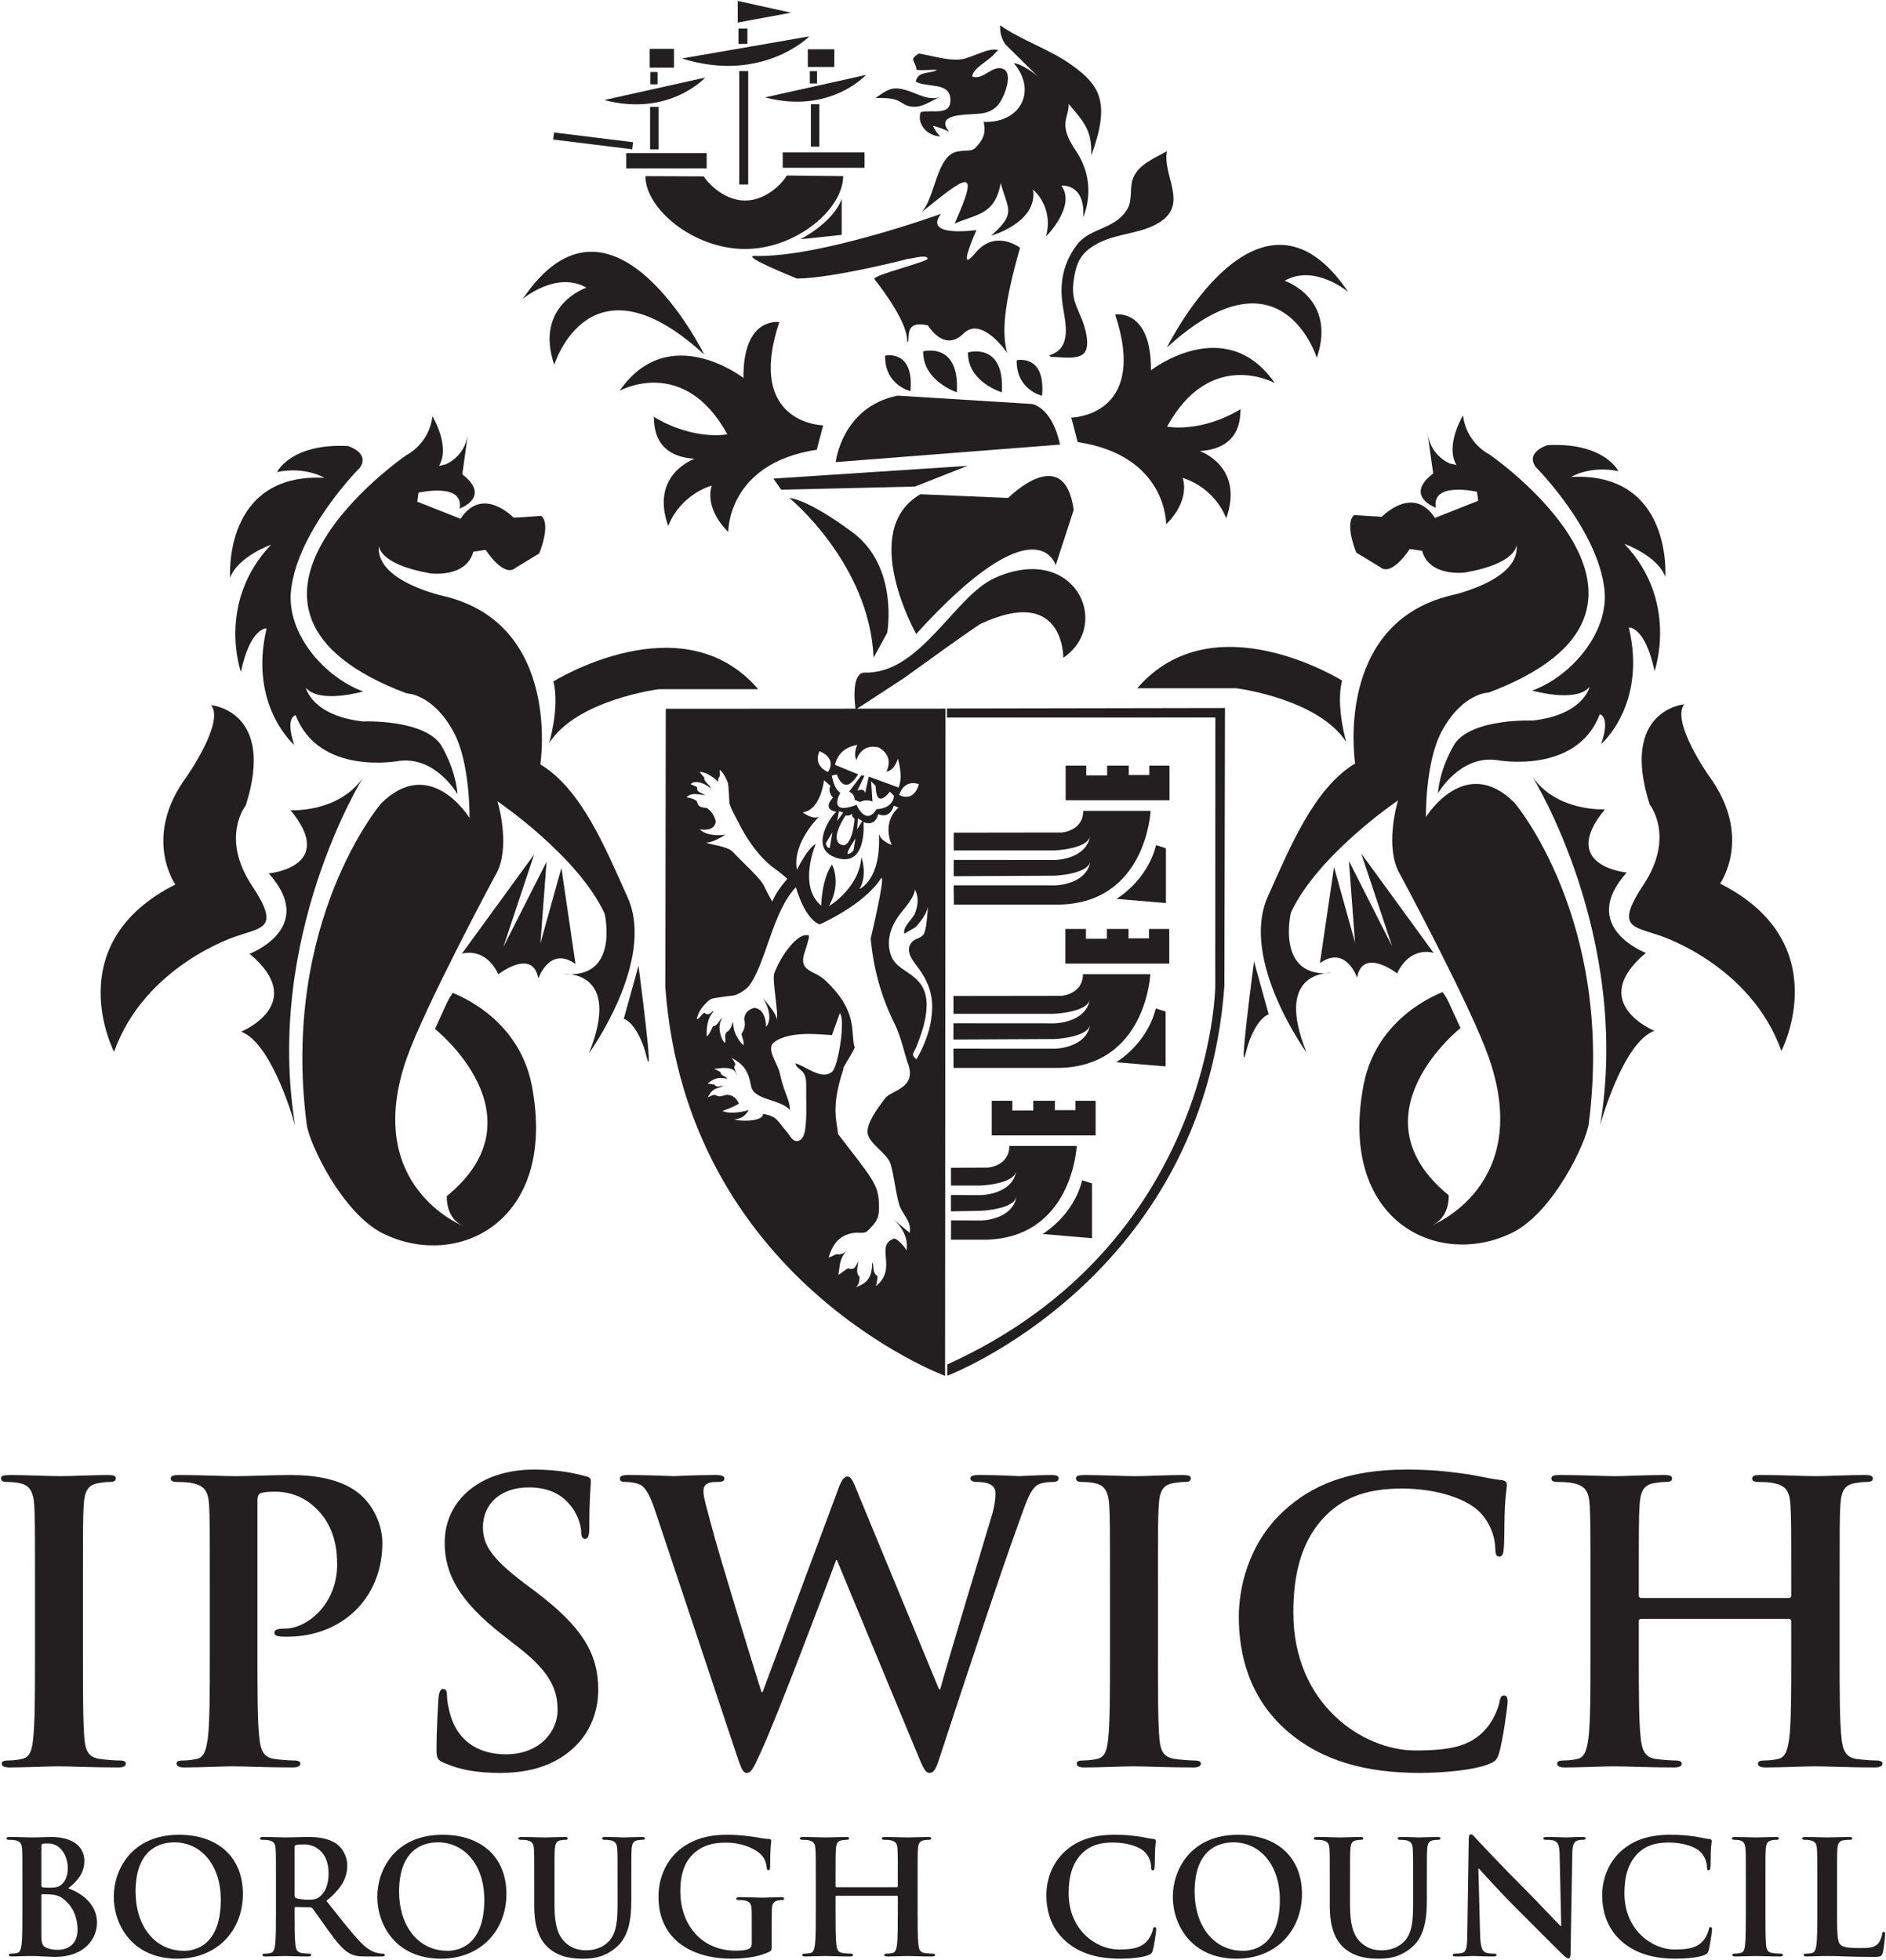 <?xml version="1.0" encoding="UTF-8" standalone="no"?>
<!-- Created with Inkscape (http://www.inkscape.org/) -->

<svg
   xmlns:dc="http://purl.org/dc/elements/1.1/"
   xmlns:cc="http://creativecommons.org/ns#"
   xmlns:rdf="http://www.w3.org/1999/02/22-rdf-syntax-ns#"
   xmlns:svg="http://www.w3.org/2000/svg"
   xmlns="http://www.w3.org/2000/svg"
   xmlns:sodipodi="http://sodipodi.sourceforge.net/DTD/sodipodi-0.dtd"
   xmlns:inkscape="http://www.inkscape.org/namespaces/inkscape"
   width="1000"
   height="1039.016"
   id="svg133231"
   version="1.1"
   inkscape:version="0.48.2 r9819"
   sodipodi:docname="A1.svg">
  <defs
     id="defs133233">
    <clipPath
       clipPathUnits="userSpaceOnUse"
       id="clipPath133520">
      <path
         inkscape:connector-curvature="0"
         d="m 406.833,585.999 -56.197,0 0,-71.541 56.197,0 0,71.541 z"
         id="path133522" />
    </clipPath>
    <clipPath
       clipPathUnits="userSpaceOnUse"
       id="clipPath134040">
      <path
         inkscape:connector-curvature="0"
         d="m 406.833,585.999 -56.197,0 0,-71.541 56.197,0 0,71.541 z"
         id="path134042" />
    </clipPath>
    <clipPath
       clipPathUnits="userSpaceOnUse"
       id="clipPath136604">
      <path
         inkscape:connector-curvature="0"
         d="m 29.181,240.149 159.252,0 0,48.985 -159.252,0 0,-48.985 z"
         id="path136606" />
    </clipPath>
    <clipPath
       clipPathUnits="userSpaceOnUse"
       id="clipPath136612">
      <path
         inkscape:connector-curvature="0"
         d="m 32.53,244.603 138.083,0 0,39.958 -138.083,0 0,-39.958 z"
         id="path136614" />
    </clipPath>
    <clipPath
       clipPathUnits="userSpaceOnUse"
       id="clipPath137148">
      <path
         inkscape:connector-curvature="0"
         d="m 0,0 280.63,0 0,595.276 L 0,595.276 0,0 z"
         id="path137150" />
    </clipPath>
    <clipPath
       clipPathUnits="userSpaceOnUse"
       id="clipPath137128">
      <path
         inkscape:connector-curvature="0"
         d="m 0,0 280.63,0 0,595.276 L 0,595.276 0,0 z"
         id="path137130" />
    </clipPath>
    <clipPath
       clipPathUnits="userSpaceOnUse"
       id="clipPath137108">
      <path
         inkscape:connector-curvature="0"
         d="m 0,0 280.63,0 0,595.276 L 0,595.276 0,0 z"
         id="path137110" />
    </clipPath>
    <clipPath
       clipPathUnits="userSpaceOnUse"
       id="clipPath137088">
      <path
         inkscape:connector-curvature="0"
         d="m 0,0 280.63,0 0,595.276 L 0,595.276 0,0 z"
         id="path137090" />
    </clipPath>
    <clipPath
       clipPathUnits="userSpaceOnUse"
       id="clipPath137034">
      <path
         inkscape:connector-curvature="0"
         d="m 0,0 280.63,0 0,595.276 L 0,595.276 0,0 z"
         id="path137036" />
    </clipPath>
    <clipPath
       clipPathUnits="userSpaceOnUse"
       id="clipPath145186">
      <path
         inkscape:connector-curvature="0"
         d="m 340.368,28.347 58.564,0 0,25.952 -58.564,0 0,-25.952 z"
         id="path145188" />
    </clipPath>
    <clipPath
       clipPathUnits="userSpaceOnUse"
       id="clipPath145194">
      <path
         inkscape:connector-curvature="0"
         d="m 340.368,32.588 54.214,0 0,20.712 -54.214,0 0,-20.712 z"
         id="path145196" />
    </clipPath>
    <clipPath
       clipPathUnits="userSpaceOnUse"
       id="clipPath149169">
      <path
         inkscape:connector-curvature="0"
         d="m 726.63,373.502 75.935,0 0,34.687 -75.935,0 0,-34.687 z"
         id="path149171" />
    </clipPath>
    <clipPath
       clipPathUnits="userSpaceOnUse"
       id="clipPath150065">
      <path
         inkscape:connector-curvature="0"
         d="m 726.63,378.207 75.935,0 0,29.982 -75.935,0 0,-29.982 z"
         id="path150067" />
    </clipPath>
    <clipPath
       clipPathUnits="userSpaceOnUse"
       id="clipPath150089">
      <path
         inkscape:connector-curvature="0"
         d="m 726.63,373.502 75.935,0 0,34.687 -75.935,0 0,-34.687 z"
         id="path150091" />
    </clipPath>
    <clipPath
       clipPathUnits="userSpaceOnUse"
       id="clipPath150929">
      <path
         inkscape:connector-curvature="0"
         d="m 726.63,378.207 75.935,0 0,29.982 -75.935,0 0,-29.982 z"
         id="path150931" />
    </clipPath>
    <clipPath
       clipPathUnits="userSpaceOnUse"
       id="clipPath150945">
      <path
         inkscape:connector-curvature="0"
         d="m 726.63,373.502 75.935,0 0,34.687 -75.935,0 0,-34.687 z"
         id="path150947" />
    </clipPath>
    <clipPath
       clipPathUnits="userSpaceOnUse"
       id="clipPath150957">
      <path
         inkscape:connector-curvature="0"
         d="m 726.63,378.207 75.935,0 0,29.982 -75.935,0 0,-29.982 z"
         id="path150959" />
    </clipPath>
    <clipPath
       clipPathUnits="userSpaceOnUse"
       id="clipPath150973">
      <path
         inkscape:connector-curvature="0"
         d="m 726.63,373.502 75.935,0 0,34.687 -75.935,0 0,-34.687 z"
         id="path150975" />
    </clipPath>
    <clipPath
       clipPathUnits="userSpaceOnUse"
       id="clipPath151069">
      <path
         inkscape:connector-curvature="0"
         d="m 726.63,378.207 75.935,0 0,29.982 -75.935,0 0,-29.982 z"
         id="path151071" />
    </clipPath>
    <clipPath
       clipPathUnits="userSpaceOnUse"
       id="clipPath151085">
      <path
         inkscape:connector-curvature="0"
         d="m 726.63,373.502 75.935,0 0,34.687 -75.935,0 0,-34.687 z"
         id="path151087" />
    </clipPath>
    <clipPath
       clipPathUnits="userSpaceOnUse"
       id="clipPath151141">
      <path
         inkscape:connector-curvature="0"
         d="m 726.63,378.207 75.935,0 0,29.982 -75.935,0 0,-29.982 z"
         id="path151143" />
    </clipPath>
    <clipPath
       clipPathUnits="userSpaceOnUse"
       id="clipPath151165">
      <path
         inkscape:connector-curvature="0"
         d="m 726.63,373.502 75.935,0 0,34.687 -75.935,0 0,-34.687 z"
         id="path151167" />
    </clipPath>
    <clipPath
       clipPathUnits="userSpaceOnUse"
       id="clipPath162475">
      <path
         inkscape:connector-curvature="0"
         d="m 51.024,35.282 89.144,0 0,94.403 -89.144,0 0,-94.403 z"
         id="path162477" />
    </clipPath>
    <clipPath
       clipPathUnits="userSpaceOnUse"
       id="clipPath162463">
      <path
         inkscape:connector-curvature="0"
         d="m 83.819,67.937 11.437,0 0,27.239 -11.437,0 0,-27.239 z"
         id="path162465" />
    </clipPath>
    <clipPath
       clipPathUnits="userSpaceOnUse"
       id="clipPath162475-4">
      <path
         inkscape:connector-curvature="0"
         d="m 51.024,35.282 89.144,0 0,94.403 -89.144,0 0,-94.403 z"
         id="path162477-0" />
    </clipPath>
  </defs>
  <sodipodi:namedview
     id="base"
     pagecolor="#ffffff"
     bordercolor="#666666"
     borderopacity="1.0"
     inkscape:pageopacity="0.0"
     inkscape:pageshadow="2"
     inkscape:zoom="0.49497475"
     inkscape:cx="735.77838"
     inkscape:cy="362.40195"
     inkscape:document-units="px"
     inkscape:current-layer="layer1"
     showgrid="false"
     fit-margin-left="0.5"
     fit-margin-bottom="0.5"
     fit-margin-top="0.5"
     fit-margin-right="0.5"
     inkscape:window-width="1267"
     inkscape:window-height="1039"
     inkscape:window-x="645"
     inkscape:window-y="-21"
     inkscape:window-maximized="0" />
  <g
     inkscape:label="Layer 1"
     inkscape:groupmode="layer"
     id="layer1"
     transform="translate(-2949.363,3844.836)">
    <g
       id="g163276"
       transform="matrix(12.988,0,0,-12.988,2213.496,-2232.958)">
      <g
         id="g162459">
        <g
           clip-path="url(#clipPath162463)"
           id="g162461">
          <g
             transform="translate(95.256,95.177)"
             id="g162467">
            <path
               id="path162469"
               style="fill:#231f20;fill-opacity:1;fill-rule:nonzero;stroke:none"
               d="m 0,0 -11.419,-0.006 -0.018,-11.366 c 0.872,-11.963 11.42,-15.867 11.42,-15.867 L 0,0 m -3.569,-2.682 -0.938,0.386 c 0,0 0.082,0.682 0.908,0.815 0,0 -0.174,-0.332 -0.039,-0.623 0,0 0.137,0.549 0.684,0.549 0.065,0 0.137,-0.008 0.215,-0.026 0,0 0.661,-0.297 0.33,-0.987 l 0,0 c 0.009,0 0.3,0.004 0.463,0.524 0,0 0.236,-0.724 0.028,-1.177 l -1.214,0.446 -0.148,-0.672 c -0.02,0.108 -0.089,0.137 -0.157,0.137 -0.081,0 -0.161,-0.04 -0.161,-0.04 l 0.289,0.609 -0.129,0.013 -0.498,-0.662 c 0.236,-0.089 0.228,-0.333 0.228,-0.333 l 0.22,-0.087 c 0.1,0.049 0.193,0.065 0.272,0.065 0.141,0 0.236,-0.05 0.236,-0.05 l -0.057,0.831 0.186,-0.19 c 0.006,-0.401 0.097,-0.522 0.206,-0.522 0.168,0 0.375,0.285 0.375,0.285 l 0.171,-0.172 C -2.168,-4.1 -2.787,-4.105 -2.813,-4.105 l -10e-4,0 c -0.127,-0.203 -0.248,-0.275 -0.357,-0.275 -0.271,0 -0.461,0.452 -0.461,0.452 -0.238,-0.09 -0.408,-0.126 -0.528,-0.126 -0.497,0 -0.133,0.622 -0.133,0.622 -0.264,0.14 -0.347,0.699 -0.347,0.699 l 0.201,0.046 c 0.123,-0.315 0.259,-0.42 0.386,-0.42 0.13,0 0.251,0.109 0.34,0.218 0.072,0.088 0.124,0.177 0.144,0.207 m -1.23,0.094 c -0.656,0.31 -0.341,0.85 -0.341,0.85 0.753,-0.319 0.341,-0.85 0.341,-0.85 m -4.475,-0.41 c -0.038,0.205 0.062,0.191 0.065,0.266 0.003,0.093 -0.015,0.14 -0.012,0.232 0.139,-0.07 0.313,-0.438 0.337,-0.535 0.029,-0.117 0.06,-0.683 0.062,-0.794 0.004,-0.158 0.299,-0.677 0.385,-0.845 0,0 0.563,-1.203 1.441,-1.841 0,0 0.341,-0.238 0.539,-0.436 0,0 -0.443,-0.483 -0.614,-0.927 0,0 -0.284,0.504 -0.318,0.601 -0.113,0.317 -0.915,1.015 -1.29,1.427 -0.22,0.242 -0.935,0.29 -1.095,0.386 l 0.037,-0.003 c 0.216,0 0.608,0.227 0.759,0.322 0,0 -0.124,-0.023 -0.296,-0.023 -0.233,0 -0.553,0.043 -0.768,0.245 0,0 0.086,-0.019 0.198,-0.019 0.183,0 0.432,0.052 0.467,0.33 -0.077,0.394 -0.374,0.558 -0.374,0.558 -0.475,0.032 -0.315,0.231 -0.435,0.305 -0.12,0.076 -0.204,0.09 -0.391,0.132 0.114,0.101 0.221,0.13 0.339,0.13 0.121,-10e-4 0.254,-0.031 0.418,-0.046 -0.077,0.084 -0.366,0.098 -0.311,0.317 -0.087,0.064 -0.179,0.087 -0.273,0.128 0.055,0.064 0.136,0.09 0.228,0.09 0.2,0 0.452,-0.125 0.597,-0.266 -0.019,0.156 -0.288,0.252 -0.27,0.451 -0.064,0.073 -0.13,0.148 -0.188,0.225 l 0.031,10e-4 c 0.261,0 0.622,-0.287 0.732,-0.411 m 3.961,-1.45 c -0.244,0 -0.515,0.211 -0.515,0.211 0.746,0.106 0.868,1.315 0.868,1.315 l 0.263,-0.23 c -0.124,-0.265 0.107,-0.478 0.107,-0.478 -0.477,-0.515 0.139,-0.584 0.139,-0.584 -0.148,-0.066 -1.185,-1.471 -0.028,-1.868 0.137,-0.047 0.258,-0.068 0.365,-0.068 0.904,0 0.766,1.517 0.766,1.517 0.083,-0.031 0.154,-0.045 0.216,-0.045 0.326,0 0.38,0.37 0.38,0.37 0.083,-0.034 0.156,-0.048 0.22,-0.048 0.334,0 0.421,0.395 0.421,0.395 l 0.194,-0.077 c -0.718,-0.643 -0.274,-1.53 -0.274,-1.53 -0.417,0.16 -0.509,0.367 -0.529,0.469 0.11,-1.896 -0.791,-2.264 -0.791,-2.264 0.344,0.574 0.078,1.307 0.078,1.307 -0.089,-1.286 -1.323,-2.004 -1.323,-2.004 0.529,0.959 0.125,1.694 0.125,1.694 -0.429,-0.595 -0.442,-1.675 -0.442,-1.675 -0.967,0.797 -0.223,2.518 -0.223,2.518 -0.344,-0.179 -0.769,-1.056 -0.769,-1.056 -0.206,1.1 0.902,2.165 0.902,2.165 -0.047,-0.024 -0.098,-0.034 -0.15,-0.034 m 3.709,0.848 c -0.158,0 -0.285,0.076 -0.285,0.076 0.134,0.399 0.383,0.483 0.568,0.483 0.135,0 0.236,-0.044 0.236,-0.044 C -1.206,-3.502 -1.425,-3.6 -1.604,-3.6 m -2.819,-0.992 0.073,0.401 0.175,-0.05 -0.248,-0.351 m 0.616,0.314 0,0 c 0,0 -0.051,-0.127 0.095,-0.209 0,0 -0.054,-0.995 -0.431,-1.09 l -0.001,0 c -0.023,0 -0.701,0.011 0.061,1.215 0,0 0.029,-0.006 0.07,-0.006 0.063,0 0.154,0.015 0.206,0.09 m 0.2,-0.656 0.029,0.455 0.177,-0.108 -0.206,-0.347 m -1.007,-0.113 0,0 -0.112,-0.643 -0.009,-10e-4 c -0.028,0 -0.115,0.016 -0.152,0.197 l 0.273,0.447 m 0.939,-0.256 0,0 -0.081,-0.482 c 0,0 -0.113,-0.144 -0.205,-0.144 l -0.021,0.002 c -0.096,0.026 0.307,0.624 0.307,0.624 m -1.456,-3.504 c 0,0 1.763,0.767 2.484,1.856 0.017,0.026 0.031,0.038 0.04,0.038 0.14,0 -0.448,-2.483 -0.448,-2.483 0.122,-1.217 0.408,-2.329 0.99,-3.493 0.252,-0.505 0.419,-1.302 0.524,-1.572 0.407,-1.048 -0.685,-1.11 -0.932,-1.455 -0.22,-0.307 -0.803,-1.033 -0.698,-1.455 0.107,-0.433 0.806,-0.799 0.931,-1.223 0.138,-0.464 0.197,-1.117 0.345,-1.633 0.126,-0.44 0.516,-0.663 0.437,-1.176 -0.205,0.176 -0.27,0.221 -0.68,0.567 0.377,-0.323 0.632,-0.794 0.545,-1.288 -0.016,0.075 -0.303,0.447 -0.497,0.492 -0.823,-0.27 0.159,-1.219 -0.746,-1.939 -0.006,0.014 0.061,0.179 0.058,0.41 -0.243,0.163 -0.11,0.38 -0.217,0.557 0.012,-0.734 -0.317,-0.874 -0.674,-1.024 0.125,0.09 0.161,0.254 0.161,0.438 -0.189,0.163 -0.046,0.441 -0.062,0.624 -0.086,-0.205 -0.142,-0.308 -0.268,-0.308 -0.036,0 -0.077,0.008 -0.126,0.025 -0.12,-0.035 -0.233,-0.166 -0.414,-0.27 0.073,0.239 -0.002,0.585 0.323,0.975 -0.061,-0.06 -0.165,-0.136 -0.306,-0.136 -0.027,0 -0.057,0.003 -0.087,0.009 -0.131,-0.051 -0.243,-0.119 -0.325,-0.139 0.091,0.236 0.247,0.954 1.133,1.018 0,0 0.072,-0.007 0.159,-0.007 0.103,0 0.224,0.009 0.268,0.05 0.436,0.415 0.525,0.567 0.495,1.183 -0.037,0.758 -0.278,0.99 -1.667,2.799 -0.053,0.56 -0.3,1.102 0.224,2.674 l -0.008,-0.003 c -0.031,0 0.105,0.222 0.238,0.444 0.133,0.222 0.262,0.445 0.219,0.445 l -0.004,-10e-4 c -0.169,0.629 0.164,1.453 -1.21,2.73 -0.432,0.401 -1.048,0.336 -0.85,1.047 0,0 0.255,0.747 0.195,0.769 -0.032,0.012 -0.066,0.017 -0.101,0.017 -0.446,0 -1.079,-0.926 -1.31,-1.57 -0.09,-0.25 0.192,-1.696 0.099,-1.881 0.017,0.23 -0.437,0.72 -0.562,0.891 0,0 0.493,-0.745 0.132,-1.188 0,0 0.01,0.748 -0.488,0.776 -0.432,-0.117 -0.406,-0.474 -0.406,-0.474 0.029,-0.098 0.073,-0.325 -0.11,-0.583 0.032,-0.203 0.109,-0.267 0.077,-0.473 -0.245,0.241 -0.447,0.618 -0.407,0.957 -0.057,-0.061 -0.088,-0.336 -0.286,-0.418 -0.104,-0.145 -0.006,-0.286 -0.062,-0.445 -0.196,0.192 -0.321,0.756 -0.11,1.007 -0.127,-0.025 -0.153,-0.296 -0.378,-0.321 -0.077,-0.164 -0.13,-0.309 -0.253,-0.417 -0.033,0.594 0.144,0.881 0.279,1.018 l -0.021,0.005 c -0.029,0 -0.057,-0.029 -0.091,-0.058 -0.034,-0.029 -0.074,-0.057 -0.126,-0.057 -0.039,0 -0.085,0.016 -0.14,0.06 -0.129,-0.069 -0.213,-0.261 -0.308,-0.264 0.066,0.429 0.5,0.799 0.605,0.834 0.127,0.041 0.752,0.12 0.875,0.132 0.174,0.016 0.531,0.236 0.658,0.404 0.692,0.924 0.95,3.024 1.908,4.016 0.417,-1.404 0.976,-1.513 0.976,-1.513 m 3.888,1.442 0,0.084 c 0.002,-0.027 0.002,-0.055 0,-0.084 l 0,-0.027 c 0.152,-0.306 0.126,-0.609 0.008,-0.939 -0.101,-0.282 -0.514,-0.539 -0.446,-0.859 0.113,0.063 0.373,0.219 0.451,0.263 0.079,0.083 0.442,0.461 0.514,0.843 -0.018,-0.21 -0.053,-0.973 -0.187,-1.144 -0.12,-0.154 -0.351,-0.16 -0.472,-0.304 -0.329,-0.388 0.111,-0.833 0.324,-1.136 0.594,-0.845 0.526,-1.514 0.475,-1.958 -0.064,-0.563 -0.332,-1.224 -0.611,-1.691 -0.253,0.199 -0.103,0.253 0.001,0.518 0.169,0.428 0.288,0.784 0.346,1.075 0.401,1.979 -1.048,1.781 -1.372,2.618 -0.246,0.634 -10e-4,1.266 0.381,1.752 0.179,0.228 0.558,0.642 0.588,0.989 m -3.392,-5.963 0.319,0.893 c 0.241,-0.225 -0.055,-2.178 -0.318,-2.394 -0.096,-0.08 -0.203,-0.112 -0.317,-0.112 -0.387,0 -0.844,0.371 -1.178,0.461 0.029,-0.185 0.249,-0.251 0.346,-0.411 0.119,-0.194 0.096,-0.471 0.096,-0.701 -10e-4,-0.513 0.027,-1.027 -0.034,-1.533 -0.015,-0.128 -0.064,-0.435 -0.253,-0.508 -0.036,-0.014 -0.069,-0.02 -0.1,-0.02 -0.193,0 -0.292,0.25 -0.416,0.392 -0.405,0.461 -0.364,0.601 -0.957,0.72 0.001,-0.214 -0.39,-0.28 -0.728,-0.28 -0.193,0 -0.369,0.022 -0.446,0.049 0.295,0.041 0.424,0.124 0.594,0.389 -0.14,-0.055 -0.435,-0.111 -0.692,-0.111 -0.154,0 -0.295,0.02 -0.381,0.073 0.186,0.061 0.489,0.182 0.666,0.293 -0.103,0.22 -0.213,0.33 -0.456,0.363 l -0.015,0.001 c -0.037,0 -0.085,-0.015 -0.139,-0.031 -0.054,-0.015 -0.114,-0.031 -0.176,-0.031 -0.062,0 -0.127,0.015 -0.19,0.061 -0.131,-0.019 -0.191,-0.051 -0.292,-0.109 0.183,0.402 0.393,0.357 0.648,0.475 l -0.02,10e-4 c -0.028,0 -0.062,-0.007 -0.098,-0.014 -0.037,-0.006 -0.076,-0.013 -0.113,-0.013 -0.059,0 -0.114,0.017 -0.148,0.079 -0.13,0.011 -0.161,0.025 -0.279,0.041 0.199,0.168 0.374,0.227 0.552,0.227 0.081,0 0.163,-0.013 0.248,-0.032 -0.022,0.098 -0.281,0.114 -0.273,0.274 -0.095,0.057 -0.193,0.103 -0.259,0.129 0.137,0.018 0.287,0.038 0.426,0.038 0.245,0 0.454,-0.062 0.493,-0.309 0.018,0.126 -0.191,0.342 -0.047,0.444 -0.038,0.106 -0.107,0.238 -0.187,0.289 0.475,-0.246 0.705,-0.5 0.818,-1.149 0.104,-0.604 1.152,-0.524 1.587,-0.984 0.002,0.201 -0.058,0.387 -0.128,0.565 -0.117,0.299 -0.216,0.612 -0.289,0.954 -0.079,0.367 -0.577,0.987 -0.223,1.244 0.374,0.271 0.924,0.334 1.418,0.334 0.384,0 0.735,-0.038 0.941,-0.047 m 0.642,-8.746 -0.001,-10e-4 0.001,10e-4"
               inkscape:connector-curvature="0" />
          </g>
        </g>
      </g>
      <g
         id="g162471">
        <g
           clip-path="url(#clipPath162475-4)"
           id="g162473">
          <g
             transform="translate(58.086,59.311)"
             id="g162479">
            <path
               id="path162481"
               style="fill:#231f20;fill-opacity:1;fill-rule:nonzero;stroke:none"
               d="m 0,0 c 0,2.402 0,2.843 -0.03,3.348 -0.034,0.537 -0.191,0.805 -0.538,0.885 -0.174,0.047 -0.38,0.063 -0.569,0.063 -0.158,0 -0.252,0.031 -0.252,0.158 0,0.094 0.126,0.126 0.378,0.126 0.6,0 1.595,-0.047 2.053,-0.047 0.394,0 1.328,0.047 1.928,0.047 0.205,0 0.331,-0.032 0.331,-0.126 C 3.301,4.327 3.206,4.296 3.047,4.296 2.891,4.296 2.763,4.28 2.574,4.247 2.147,4.169 2.022,3.901 1.989,3.348 1.958,2.843 1.958,2.402 1.958,0 l 0,-2.78 c 0,-1.532 0,-2.779 0.064,-3.458 0.048,-0.427 0.157,-0.711 0.63,-0.773 0.222,-0.032 0.57,-0.063 0.807,-0.063 0.173,0 0.251,-0.048 0.251,-0.127 0,-0.111 -0.125,-0.158 -0.299,-0.158 -1.041,0 -2.036,0.047 -2.463,0.047 -0.364,0 -1.359,-0.047 -1.99,-0.047 -0.205,0 -0.317,0.047 -0.317,0.158 0,0.079 0.064,0.127 0.253,0.127 0.237,0 0.427,0.031 0.568,0.063 0.317,0.062 0.412,0.331 0.459,0.789 C 0,-5.559 0,-4.312 0,-2.78 L 0,0 z"
               inkscape:connector-curvature="0" />
          </g>
          <g
             transform="translate(65.223,59.311)"
             id="g162483">
            <path
               id="path162485"
               style="fill:#231f20;fill-opacity:1;fill-rule:nonzero;stroke:none"
               d="m 0,0 c 0,2.402 0,2.843 -0.03,3.348 -0.032,0.537 -0.159,0.79 -0.681,0.899 -0.126,0.033 -0.394,0.049 -0.614,0.049 -0.175,0 -0.27,0.031 -0.27,0.143 0,0.109 0.111,0.141 0.348,0.141 0.837,0 1.832,-0.047 2.274,-0.047 0.648,0 1.563,0.047 2.29,0.047 1.974,0 2.685,-0.663 2.937,-0.9 0.348,-0.332 0.79,-1.042 0.79,-1.88 0,-2.242 -1.643,-3.821 -3.886,-3.821 -0.078,0 -0.251,0 -0.33,0.016 -0.079,0.015 -0.19,0.031 -0.19,0.142 0,0.126 0.111,0.174 0.442,0.174 0.885,0 2.117,0.995 2.117,2.605 0,0.522 -0.049,1.58 -0.932,2.369 C 3.697,3.805 3.049,3.901 2.685,3.901 2.449,3.901 2.211,3.885 2.07,3.838 1.99,3.805 1.944,3.711 1.944,3.538 l 0,-6.318 c 0,-1.452 0,-2.699 0.078,-3.379 0.048,-0.442 0.143,-0.79 0.616,-0.852 0.22,-0.032 0.568,-0.063 0.806,-0.063 0.174,0 0.253,-0.048 0.253,-0.127 0,-0.111 -0.127,-0.158 -0.301,-0.158 -1.042,0 -2.037,0.047 -2.447,0.047 -0.364,0 -1.359,-0.047 -1.99,-0.047 -0.206,0 -0.316,0.047 -0.316,0.158 0,0.079 0.063,0.127 0.252,0.127 0.237,0 0.428,0.031 0.569,0.063 0.315,0.062 0.395,0.41 0.457,0.868 C 0,-5.479 0,-4.232 0,-2.78 L 0,0 z"
               inkscape:connector-curvature="0" />
          </g>
          <g
             transform="translate(74.778,52.142)"
             id="g162487">
            <path
               id="path162489"
               style="fill:#231f20;fill-opacity:1;fill-rule:nonzero;stroke:none"
               d="m 0,0 c -0.254,0.109 -0.3,0.189 -0.3,0.536 0,0.869 0.063,1.817 0.078,2.069 0.016,0.237 0.064,0.411 0.189,0.411 0.143,0 0.16,-0.141 0.16,-0.268 0,-0.206 0.062,-0.536 0.141,-0.806 0.347,-1.168 1.28,-1.594 2.259,-1.594 1.421,0 2.115,0.963 2.115,1.799 0,0.774 -0.236,1.501 -1.546,2.527 L 2.369,5.243 C 0.632,6.602 0.033,7.707 0.033,8.985 c 0,1.737 1.451,2.986 3.647,2.986 1.026,0 1.689,-0.159 2.1,-0.269 0.142,-0.032 0.221,-0.079 0.221,-0.19 0,-0.205 -0.063,-0.663 -0.063,-1.895 0,-0.347 -0.048,-0.474 -0.174,-0.474 -0.11,0 -0.158,0.096 -0.158,0.285 0,0.143 -0.079,0.631 -0.409,1.042 -0.239,0.299 -0.696,0.774 -1.722,0.774 -1.169,0 -1.88,-0.68 -1.88,-1.627 0,-0.726 0.364,-1.279 1.675,-2.274 L 3.712,7.012 C 5.622,5.574 6.302,4.484 6.302,2.984 6.302,2.068 5.954,0.978 4.817,0.236 4.028,-0.268 3.143,-0.411 2.306,-0.411 1.391,-0.411 0.679,-0.3 0,0"
               inkscape:connector-curvature="0" />
          </g>
          <g
             transform="translate(83.433,62.344)"
             id="g162491">
            <path
               id="path162493"
               style="fill:#231f20;fill-opacity:1;fill-rule:nonzero;stroke:none"
               d="m 0,0 c -0.19,0.584 -0.363,0.963 -0.585,1.121 -0.173,0.111 -0.49,0.143 -0.631,0.143 -0.158,0 -0.253,0.014 -0.253,0.142 0,0.11 0.125,0.142 0.348,0.142 0.82,0 1.689,-0.047 1.831,-0.047 0.143,0 0.837,0.047 1.753,0.047 0.221,0 0.333,-0.047 0.333,-0.142 C 2.796,1.278 2.668,1.264 2.51,1.264 2.384,1.264 2.226,1.264 2.116,1.2 1.974,1.137 1.942,1.026 1.942,0.852 1.942,0.647 2.1,0.109 2.289,-0.6 2.558,-1.642 4.027,-6.428 4.311,-7.312 l 0.047,0 3.065,8.228 c 0.156,0.442 0.267,0.569 0.393,0.569 0.174,0 0.253,-0.238 0.459,-0.743 l 3.285,-7.944 0.048,0 c 0.283,1.059 1.546,5.228 2.1,7.075 0.111,0.364 0.157,0.695 0.157,0.917 0,0.252 -0.142,0.474 -0.758,0.474 -0.158,0 -0.267,0.046 -0.267,0.142 0,0.11 0.125,0.142 0.363,0.142 0.837,0 1.499,-0.047 1.641,-0.047 0.112,0 0.79,0.047 1.311,0.047 0.174,0 0.285,-0.032 0.285,-0.127 0,-0.111 -0.08,-0.157 -0.221,-0.157 -0.159,0 -0.379,-0.017 -0.553,-0.08 -0.379,-0.142 -0.553,-0.774 -0.884,-1.674 -0.726,-1.989 -2.384,-7.012 -3.159,-9.381 -0.175,-0.552 -0.253,-0.741 -0.457,-0.741 -0.158,0 -0.253,0.189 -0.491,0.773 l -3.284,7.912 -0.032,0 c -0.3,-0.806 -2.402,-6.395 -3.079,-7.848 -0.3,-0.648 -0.379,-0.837 -0.568,-0.837 -0.158,0 -0.221,0.173 -0.364,0.583 L 0,0 z"
               inkscape:connector-curvature="0" />
          </g>
          <g
             transform="translate(101.972,59.311)"
             id="g162495">
            <path
               id="path162497"
               style="fill:#231f20;fill-opacity:1;fill-rule:nonzero;stroke:none"
               d="m 0,0 c 0,2.402 0,2.843 -0.031,3.348 -0.031,0.537 -0.189,0.805 -0.538,0.885 -0.173,0.047 -0.378,0.063 -0.567,0.063 -0.159,0 -0.253,0.031 -0.253,0.158 0,0.094 0.127,0.126 0.377,0.126 0.602,0 1.597,-0.047 2.054,-0.047 0.395,0 1.325,0.047 1.927,0.047 C 3.175,4.58 3.3,4.548 3.3,4.454 3.3,4.327 3.207,4.296 3.05,4.296 2.889,4.296 2.764,4.28 2.574,4.247 2.148,4.169 2.022,3.901 1.991,3.348 1.958,2.843 1.958,2.402 1.958,0 l 0,-2.78 c 0,-1.532 0,-2.779 0.064,-3.458 0.047,-0.427 0.158,-0.711 0.631,-0.773 0.221,-0.032 0.569,-0.063 0.807,-0.063 0.172,0 0.251,-0.048 0.251,-0.127 0,-0.111 -0.126,-0.158 -0.3,-0.158 -1.044,0 -2.037,0.047 -2.464,0.047 -0.362,0 -1.357,-0.047 -1.988,-0.047 -0.207,0 -0.318,0.047 -0.318,0.158 0,0.079 0.064,0.127 0.253,0.127 0.237,0 0.427,0.031 0.57,0.063 0.316,0.062 0.41,0.331 0.458,0.789 C 0,-5.559 0,-4.312 0,-2.78 L 0,0 z"
               inkscape:connector-curvature="0" />
          </g>
          <g
             transform="translate(109.189,53.453)"
             id="g162499">
            <path
               id="path162501"
               style="fill:#231f20;fill-opacity:1;fill-rule:nonzero;stroke:none"
               d="m 0,0 c -1.548,1.358 -1.958,3.126 -1.958,4.658 0,1.074 0.332,2.938 1.849,4.327 1.135,1.042 2.637,1.675 4.987,1.675 0.98,0 1.566,-0.064 2.291,-0.159 C 7.77,10.423 8.276,10.279 8.749,10.234 8.925,10.218 8.986,10.138 8.986,10.043 8.986,9.917 8.939,9.728 8.907,9.175 8.876,8.654 8.891,7.785 8.86,7.47 8.844,7.232 8.811,7.106 8.671,7.106 8.543,7.106 8.512,7.232 8.512,7.453 8.497,7.943 8.291,8.496 7.896,8.906 7.375,9.458 6.143,9.886 4.691,9.886 3.317,9.886 2.416,9.538 1.721,8.906 0.569,7.849 0.268,6.348 0.268,4.817 c 0,-3.76 2.858,-5.623 4.975,-5.623 1.407,0 2.258,0.157 2.89,0.884 0.268,0.301 0.473,0.758 0.538,1.042 0.047,0.253 0.078,0.317 0.205,0.317 0.11,0 0.14,-0.11 0.14,-0.238 0,-0.188 -0.189,-1.563 -0.345,-2.1 C 8.591,-1.169 8.529,-1.248 8.258,-1.359 7.628,-1.611 6.429,-1.722 5.418,-1.722 3.254,-1.722 1.437,-1.248 0,0"
               inkscape:connector-curvature="0" />
          </g>
          <g
             transform="translate(129.688,58.869)"
             id="g162503">
            <path
               id="path162505"
               style="fill:#231f20;fill-opacity:1;fill-rule:nonzero;stroke:none"
               d="m 0,0 c 0.047,0 0.095,0.031 0.095,0.111 l 0,0.331 c 0,2.402 0,2.843 -0.033,3.348 -0.031,0.537 -0.156,0.79 -0.677,0.9 -0.128,0.032 -0.396,0.048 -0.616,0.048 -0.174,0 -0.27,0.031 -0.27,0.143 0,0.109 0.111,0.142 0.332,0.142 0.854,0 1.849,-0.048 2.275,-0.048 0.378,0 1.372,0.048 1.99,0.048 0.221,0 0.33,-0.033 0.33,-0.142 C 3.426,4.769 3.332,4.738 3.143,4.738 3.017,4.738 2.874,4.722 2.685,4.69 2.259,4.611 2.132,4.343 2.1,3.79 2.07,3.285 2.07,2.844 2.07,0.442 l 0,-2.78 c 0,-1.452 0,-2.699 0.077,-3.379 0.048,-0.442 0.143,-0.79 0.616,-0.852 0.222,-0.032 0.569,-0.063 0.806,-0.063 0.174,0 0.253,-0.048 0.253,-0.127 0,-0.111 -0.127,-0.158 -0.316,-0.158 -1.028,0 -2.022,0.047 -2.465,0.047 -0.361,0 -1.356,-0.047 -1.973,-0.047 -0.222,0 -0.331,0.047 -0.331,0.158 0,0.079 0.063,0.127 0.252,0.127 0.238,0 0.427,0.031 0.569,0.063 0.316,0.062 0.395,0.41 0.458,0.868 0.079,0.664 0.079,1.911 0.079,3.363 l 0,1.39 c 0,0.064 -0.048,0.096 -0.095,0.096 l -6.034,0 c -0.047,0 -0.094,-0.018 -0.094,-0.096 l 0,-1.39 c 0,-1.452 0,-2.699 0.078,-3.379 0.049,-0.442 0.143,-0.79 0.617,-0.852 0.221,-0.032 0.569,-0.063 0.806,-0.063 0.174,0 0.253,-0.048 0.253,-0.127 0,-0.111 -0.127,-0.158 -0.317,-0.158 -1.026,0 -2.021,0.047 -2.463,0.047 -0.364,0 -1.358,-0.047 -1.991,-0.047 -0.203,0 -0.315,0.047 -0.315,0.158 0,0.079 0.063,0.127 0.253,0.127 0.237,0 0.427,0.031 0.567,0.063 0.318,0.062 0.397,0.41 0.459,0.868 0.079,0.664 0.079,1.911 0.079,3.363 l 0,2.78 c 0,2.402 0,2.843 -0.032,3.348 -0.031,0.537 -0.158,0.79 -0.678,0.9 -0.127,0.032 -0.395,0.048 -0.617,0.048 -0.173,0 -0.268,0.031 -0.268,0.143 0,0.109 0.111,0.142 0.332,0.142 0.853,0 1.847,-0.048 2.274,-0.048 0.379,0 1.374,0.048 1.991,0.048 0.221,0 0.33,-0.033 0.33,-0.142 0,-0.112 -0.094,-0.143 -0.285,-0.143 C -5.18,4.738 -5.321,4.722 -5.512,4.69 -5.938,4.611 -6.064,4.343 -6.096,3.79 -6.128,3.285 -6.128,2.844 -6.128,0.442 l 0,-0.331 C -6.128,0.031 -6.081,0 -6.034,0 L 0,0 z"
               inkscape:connector-curvature="0" />
          </g>
          <g
             transform="translate(59.198,46.618)"
             id="g162507">
            <path
               id="path162509"
               style="fill:#231f20;fill-opacity:1;fill-rule:nonzero;stroke:none"
               d="m 0,0 c -0.136,0.097 -0.284,0.142 -0.536,0.156 -0.116,0.005 -0.18,0.005 -0.277,0.005 -0.026,0 -0.039,-0.013 -0.039,-0.045 l 0,-1.529 c 0,-0.426 0.019,-0.536 0.226,-0.62 0.174,-0.071 0.323,-0.077 0.471,-0.077 0.291,0 0.781,0.155 0.781,0.826 C 0.626,-0.884 0.49,-0.342 0,0 m -0.852,0.516 c 0,-0.051 0.019,-0.064 0.045,-0.071 0.058,-0.012 0.155,-0.019 0.304,-0.019 0.212,0 0.355,0.026 0.464,0.123 0.168,0.136 0.265,0.368 0.265,0.684 0,0.432 -0.252,1 -0.807,1 -0.09,0 -0.148,0 -0.213,-0.013 C -0.839,2.207 -0.852,2.182 -0.852,2.111 l 0,-1.595 z m -0.774,0.11 c 0,0.981 0,1.162 -0.013,1.368 -0.013,0.22 -0.065,0.323 -0.278,0.368 -0.051,0.013 -0.161,0.019 -0.251,0.019 -0.071,0 -0.11,0.014 -0.11,0.059 0,0.045 0.045,0.058 0.142,0.058 0.342,0 0.748,-0.02 0.878,-0.02 0.316,0 0.568,0.02 0.787,0.02 1.168,0 1.375,-0.626 1.375,-0.968 C 0.904,1 0.6,0.685 0.245,0.4 0.775,0.219 1.42,-0.239 1.42,-0.994 1.42,-1.684 0.884,-2.4 -0.303,-2.4 c -0.078,0 -0.265,0.013 -0.452,0.019 -0.194,0.012 -0.387,0.019 -0.484,0.019 -0.071,0 -0.213,0 -0.368,-0.007 -0.149,0 -0.316,-0.012 -0.445,-0.012 -0.084,0 -0.129,0.019 -0.129,0.064 0,0.033 0.025,0.052 0.103,0.052 0.097,0 0.174,0.012 0.232,0.026 0.13,0.026 0.162,0.168 0.188,0.355 0.032,0.271 0.032,0.78 0.032,1.374 l 0,1.136 z"
               inkscape:connector-curvature="0" />
          </g>
          <g
             transform="translate(65.671,46.554)"
             id="g162511">
            <path
               id="path162513"
               style="fill:#231f20;fill-opacity:1;fill-rule:nonzero;stroke:none"
               d="m 0,0 c 0,1.445 -0.832,2.342 -1.891,2.342 -0.742,0 -1.588,-0.413 -1.588,-2.02 0,-1.342 0.743,-2.408 1.982,-2.408 C -1.045,-2.086 0,-1.866 0,0 m -4.369,0.122 c 0,1.103 0.729,2.529 2.665,2.529 1.607,0 2.607,-0.935 2.607,-2.413 0,-1.478 -1.032,-2.646 -2.672,-2.646 -1.851,0 -2.6,1.388 -2.6,2.53"
               inkscape:connector-curvature="0" />
          </g>
          <g
             transform="translate(68.685,46.734)"
             id="g162515">
            <path
               id="path162517"
               style="fill:#231f20;fill-opacity:1;fill-rule:nonzero;stroke:none"
               d="m 0,0 c 0,-0.071 0.013,-0.097 0.058,-0.116 0.136,-0.045 0.329,-0.064 0.49,-0.064 0.258,0 0.342,0.025 0.459,0.109 C 1.2,0.072 1.387,0.367 1.387,0.897 1.387,1.813 0.781,2.078 0.4,2.078 0.239,2.078 0.123,2.072 0.058,2.052 0.013,2.039 0,2.014 0,1.962 L 0,0 z m -0.762,0.51 c 0,0.981 0,1.162 -0.013,1.368 -0.012,0.219 -0.064,0.323 -0.277,0.368 -0.052,0.013 -0.162,0.019 -0.252,0.019 -0.071,0 -0.109,0.013 -0.109,0.058 0,0.045 0.045,0.059 0.142,0.059 0.342,0 0.748,-0.02 0.884,-0.02 0.219,0 0.709,0.02 0.909,0.02 0.407,0 0.84,-0.04 1.188,-0.279 0.18,-0.122 0.439,-0.451 0.439,-0.883 0,-0.478 -0.2,-0.917 -0.852,-1.446 0.574,-0.723 1.019,-1.297 1.401,-1.697 0.361,-0.374 0.625,-0.419 0.722,-0.439 0.071,-0.013 0.13,-0.02 0.181,-0.02 0.052,0 0.077,-0.018 0.077,-0.051 0,-0.052 -0.045,-0.065 -0.122,-0.065 l -0.614,0 c -0.361,0 -0.522,0.033 -0.69,0.123 C 1.974,-2.227 1.729,-1.923 1.368,-1.426 1.11,-1.072 0.813,-0.633 0.729,-0.536 0.697,-0.497 0.658,-0.49 0.613,-0.49 L 0.052,-0.477 C 0.019,-0.477 0,-0.49 0,-0.529 L 0,-0.62 C 0,-1.22 0,-1.729 0.032,-2.001 0.052,-2.188 0.09,-2.33 0.284,-2.355 0.38,-2.369 0.522,-2.382 0.6,-2.382 c 0.051,0 0.077,-0.018 0.077,-0.051 0,-0.045 -0.045,-0.065 -0.129,-0.065 -0.374,0 -0.851,0.02 -0.948,0.02 -0.123,0 -0.529,-0.02 -0.788,-0.02 -0.083,0 -0.128,0.02 -0.128,0.065 0,0.033 0.025,0.051 0.102,0.051 0.097,0 0.175,0.013 0.233,0.027 0.129,0.025 0.161,0.167 0.187,0.354 0.032,0.272 0.032,0.781 0.032,1.375 l 0,1.136 z"
               inkscape:connector-curvature="0" />
          </g>
          <g
             transform="translate(76.429,46.554)"
             id="g162519">
            <path
               id="path162521"
               style="fill:#231f20;fill-opacity:1;fill-rule:nonzero;stroke:none"
               d="m 0,0 c 0,1.445 -0.833,2.342 -1.891,2.342 -0.742,0 -1.588,-0.413 -1.588,-2.02 0,-1.342 0.743,-2.408 1.982,-2.408 C -1.046,-2.086 0,-1.866 0,0 m -4.369,0.122 c 0,1.103 0.729,2.529 2.665,2.529 1.607,0 2.607,-0.935 2.607,-2.413 0,-1.478 -1.033,-2.646 -2.672,-2.646 -1.852,0 -2.6,1.388 -2.6,2.53"
               inkscape:connector-curvature="0" />
          </g>
          <g
             transform="translate(78.468,47.244)"
             id="g162523">
            <path
               id="path162525"
               style="fill:#231f20;fill-opacity:1;fill-rule:nonzero;stroke:none"
               d="m 0,0 c 0,0.981 0,1.162 -0.013,1.368 -0.013,0.219 -0.064,0.323 -0.277,0.368 -0.052,0.013 -0.162,0.019 -0.252,0.019 -0.071,0 -0.11,0.013 -0.11,0.058 0,0.045 0.045,0.059 0.142,0.059 0.343,0 0.749,-0.02 0.942,-0.02 0.155,0 0.562,0.02 0.795,0.02 0.096,0 0.141,-0.014 0.141,-0.059 C 1.368,1.768 1.329,1.755 1.265,1.755 1.194,1.755 1.155,1.749 1.078,1.736 0.904,1.704 0.852,1.593 0.839,1.368 0.826,1.162 0.826,0.981 0.826,0 l 0,-0.904 c 0,-0.935 0.187,-1.329 0.503,-1.587 0.291,-0.239 0.588,-0.264 0.807,-0.264 0.284,0 0.632,0.09 0.891,0.348 0.355,0.355 0.374,0.936 0.374,1.601 l 0,0.806 c 0,0.981 0,1.162 -0.013,1.368 C 3.375,1.587 3.324,1.691 3.111,1.736 3.059,1.749 2.949,1.755 2.878,1.755 c -0.071,0 -0.11,0.013 -0.11,0.058 0,0.045 0.046,0.059 0.136,0.059 0.329,0 0.736,-0.02 0.742,-0.02 0.078,0 0.484,0.02 0.736,0.02 0.09,0 0.136,-0.014 0.136,-0.059 C 4.518,1.768 4.479,1.755 4.401,1.755 4.33,1.755 4.291,1.749 4.214,1.736 4.04,1.704 3.988,1.593 3.975,1.368 3.962,1.162 3.962,0.981 3.962,0 l 0,-0.69 c 0,-0.717 -0.07,-1.478 -0.613,-1.943 -0.458,-0.393 -0.922,-0.465 -1.342,-0.465 -0.342,0 -0.961,0.02 -1.432,0.446 C 0.246,-2.356 0,-1.879 0,-0.942 L 0,0 z"
               inkscape:connector-curvature="0" />
          </g>
          <g
             transform="translate(88.161,44.669)"
             id="g162527">
            <path
               id="path162529"
               style="fill:#231f20;fill-opacity:1;fill-rule:nonzero;stroke:none"
               d="m 0,0 c 0,-0.174 -0.007,-0.187 -0.084,-0.232 -0.419,-0.22 -1.051,-0.291 -1.555,-0.291 -1.581,0 -2.982,0.749 -2.982,2.53 0,1.033 0.536,1.755 1.123,2.11 0.62,0.374 1.194,0.419 1.736,0.419 0.446,0 1.013,-0.077 1.143,-0.103 0.135,-0.026 0.361,-0.064 0.51,-0.07 0.077,-0.007 0.09,-0.033 0.09,-0.079 0,-0.07 -0.045,-0.25 -0.045,-1.057 0,-0.104 -0.02,-0.136 -0.071,-0.136 -0.046,0 -0.059,0.032 -0.065,0.084 -0.019,0.148 -0.051,0.355 -0.22,0.536 -0.193,0.207 -0.71,0.503 -1.438,0.503 -0.355,0 -0.827,-0.026 -1.279,-0.4 C -3.498,3.51 -3.73,3.026 -3.73,2.233 c 0,-1.388 0.884,-2.427 2.246,-2.427 0.168,0 0.394,0 0.548,0.071 0.097,0.045 0.122,0.13 0.122,0.239 l 0,0.607 c 0,0.322 0,0.568 -0.006,0.761 -0.006,0.22 -0.064,0.323 -0.277,0.368 -0.052,0.013 -0.161,0.02 -0.252,0.02 -0.058,0 -0.097,0.013 -0.097,0.051 0,0.052 0.045,0.065 0.136,0.065 0.336,0 0.742,-0.02 0.936,-0.02 0.2,0 0.542,0.02 0.755,0.02 0.084,0 0.128,-0.013 0.128,-0.065 C 0.509,1.885 0.471,1.872 0.426,1.872 0.374,1.872 0.329,1.865 0.252,1.852 0.077,1.82 0.013,1.71 0.007,1.484 0,1.291 0,1.033 0,0.71 L 0,0 z"
               inkscape:connector-curvature="0" />
          </g>
          <g
             transform="translate(93.272,47.063)"
             id="g162531">
            <path
               id="path162533"
               style="fill:#231f20;fill-opacity:1;fill-rule:nonzero;stroke:none"
               d="m 0,0 c 0.02,0 0.038,0.013 0.038,0.045 l 0,0.136 c 0,0.981 0,1.161 -0.012,1.368 -0.013,0.219 -0.064,0.323 -0.277,0.368 -0.052,0.013 -0.162,0.019 -0.252,0.019 -0.071,0 -0.11,0.013 -0.11,0.058 0,0.045 0.045,0.058 0.136,0.058 0.348,0 0.755,-0.019 0.929,-0.019 0.155,0 0.562,0.019 0.813,0.019 0.09,0 0.136,-0.013 0.136,-0.058 C 1.401,1.949 1.362,1.936 1.285,1.936 1.233,1.936 1.174,1.93 1.097,1.917 0.923,1.885 0.872,1.774 0.858,1.549 0.846,1.342 0.846,1.162 0.846,0.181 l 0,-1.136 c 0,-0.594 0,-1.103 0.032,-1.381 0.019,-0.181 0.058,-0.323 0.252,-0.348 0.09,-0.014 0.232,-0.026 0.328,-0.026 0.072,0 0.104,-0.019 0.104,-0.052 0,-0.045 -0.052,-0.064 -0.129,-0.064 -0.419,0 -0.826,0.019 -1.007,0.019 -0.148,0 -0.555,-0.019 -0.806,-0.019 -0.091,0 -0.136,0.019 -0.136,0.064 0,0.033 0.026,0.052 0.103,0.052 0.097,0 0.174,0.012 0.232,0.026 0.129,0.025 0.162,0.167 0.188,0.354 0.031,0.272 0.031,0.781 0.031,1.375 l 0,0.568 c 0,0.026 -0.018,0.039 -0.038,0.039 l -2.465,0 c -0.019,0 -0.039,-0.006 -0.039,-0.039 l 0,-0.568 c 0,-0.594 0,-1.103 0.033,-1.381 0.019,-0.181 0.058,-0.323 0.251,-0.348 0.091,-0.014 0.232,-0.026 0.33,-0.026 0.07,0 0.102,-0.019 0.102,-0.052 0,-0.045 -0.051,-0.064 -0.129,-0.064 -0.419,0 -0.826,0.019 -1.006,0.019 -0.149,0 -0.555,-0.019 -0.813,-0.019 -0.084,0 -0.13,0.019 -0.13,0.064 0,0.033 0.026,0.052 0.104,0.052 0.096,0 0.174,0.012 0.233,0.026 0.128,0.025 0.16,0.167 0.186,0.354 0.033,0.272 0.033,0.781 0.033,1.375 l 0,1.136 c 0,0.981 0,1.161 -0.014,1.368 -0.012,0.219 -0.064,0.323 -0.277,0.368 -0.052,0.013 -0.161,0.019 -0.252,0.019 -0.07,0 -0.109,0.013 -0.109,0.058 0,0.045 0.045,0.058 0.136,0.058 0.348,0 0.754,-0.019 0.929,-0.019 0.154,0 0.561,0.019 0.812,0.019 0.091,0 0.136,-0.013 0.136,-0.058 0,-0.045 -0.039,-0.058 -0.116,-0.058 -0.051,0 -0.11,-0.006 -0.187,-0.019 C -2.426,1.885 -2.478,1.774 -2.491,1.549 -2.504,1.342 -2.504,1.162 -2.504,0.181 l 0,-0.136 C -2.504,0.013 -2.484,0 -2.465,0 L 0,0 z"
               inkscape:connector-curvature="0" />
          </g>
          <g
             transform="translate(100.174,44.85)"
             id="g162535">
            <path
               id="path162537"
               style="fill:#231f20;fill-opacity:1;fill-rule:nonzero;stroke:none"
               d="m 0,0 c -0.632,0.555 -0.8,1.278 -0.8,1.903 0,0.439 0.135,1.201 0.754,1.769 0.466,0.426 1.078,0.684 2.04,0.684 0.4,0 0.639,-0.026 0.936,-0.064 C 3.176,4.259 3.382,4.202 3.575,4.182 3.646,4.175 3.672,4.143 3.672,4.104 3.672,4.053 3.653,3.975 3.641,3.749 3.627,3.536 3.634,3.181 3.62,3.052 3.615,2.956 3.601,2.904 3.543,2.904 3.491,2.904 3.478,2.956 3.478,3.046 3.472,3.246 3.388,3.472 3.227,3.64 3.014,3.866 2.511,4.039 1.917,4.039 1.355,4.039 0.987,3.898 0.704,3.64 0.233,3.207 0.11,2.594 0.11,1.968 c 0,-1.536 1.168,-2.297 2.033,-2.297 0.574,0 0.923,0.064 1.181,0.361 0.11,0.123 0.193,0.31 0.219,0.426 0.019,0.104 0.032,0.129 0.084,0.129 0.045,0 0.058,-0.045 0.058,-0.097 0,-0.077 -0.077,-0.638 -0.142,-0.858 C 3.511,-0.478 3.484,-0.51 3.375,-0.555 3.117,-0.659 2.627,-0.703 2.214,-0.703 1.33,-0.703 0.587,-0.51 0,0"
               inkscape:connector-curvature="0" />
          </g>
          <g
             transform="translate(108.906,46.554)"
             id="g162539">
            <path
               id="path162541"
               style="fill:#231f20;fill-opacity:1;fill-rule:nonzero;stroke:none"
               d="m 0,0 c 0,1.445 -0.833,2.342 -1.891,2.342 -0.743,0 -1.588,-0.413 -1.588,-2.02 0,-1.342 0.742,-2.408 1.982,-2.408 C -1.046,-2.086 0,-1.866 0,0 m -4.369,0.122 c 0,1.103 0.729,2.529 2.665,2.529 1.607,0 2.607,-0.935 2.607,-2.413 0,-1.478 -1.033,-2.646 -2.671,-2.646 -1.853,0 -2.601,1.388 -2.601,2.53"
               inkscape:connector-curvature="0" />
          </g>
          <g
             transform="translate(110.945,47.244)"
             id="g162543">
            <path
               id="path162545"
               style="fill:#231f20;fill-opacity:1;fill-rule:nonzero;stroke:none"
               d="m 0,0 c 0,0.981 0,1.162 -0.012,1.368 -0.013,0.219 -0.065,0.323 -0.278,0.368 -0.051,0.013 -0.161,0.019 -0.251,0.019 -0.071,0 -0.11,0.013 -0.11,0.058 0,0.045 0.045,0.059 0.142,0.059 0.341,0 0.748,-0.02 0.942,-0.02 0.155,0 0.561,0.02 0.794,0.02 0.096,0 0.141,-0.014 0.141,-0.059 C 1.368,1.768 1.33,1.755 1.265,1.755 1.195,1.755 1.156,1.749 1.079,1.736 0.905,1.704 0.852,1.593 0.84,1.368 0.826,1.162 0.826,0.981 0.826,0 l 0,-0.904 c 0,-0.935 0.188,-1.329 0.504,-1.587 0.29,-0.239 0.587,-0.264 0.807,-0.264 0.283,0 0.632,0.09 0.89,0.348 0.355,0.355 0.374,0.936 0.374,1.601 l 0,0.806 c 0,0.981 0,1.162 -0.013,1.368 C 3.376,1.587 3.324,1.691 3.112,1.736 3.059,1.749 2.95,1.755 2.879,1.755 c -0.071,0 -0.11,0.013 -0.11,0.058 0,0.045 0.045,0.059 0.136,0.059 0.329,0 0.736,-0.02 0.742,-0.02 0.077,0 0.484,0.02 0.735,0.02 0.091,0 0.136,-0.014 0.136,-0.059 C 4.518,1.768 4.479,1.755 4.402,1.755 4.331,1.755 4.292,1.749 4.215,1.736 4.04,1.704 3.989,1.593 3.976,1.368 3.963,1.162 3.963,0.981 3.963,0 l 0,-0.69 c 0,-0.717 -0.072,-1.478 -0.613,-1.943 -0.459,-0.393 -0.923,-0.465 -1.342,-0.465 -0.343,0 -0.962,0.02 -1.433,0.446 C 0.246,-2.356 0,-1.879 0,-0.942 L 0,0 z"
               inkscape:connector-curvature="0" />
          </g>
          <g
             transform="translate(117.082,45.115)"
             id="g162547">
            <path
               id="path162549"
               style="fill:#231f20;fill-opacity:1;fill-rule:nonzero;stroke:none"
               d="m 0,0 c 0.013,-0.503 0.097,-0.672 0.226,-0.717 0.109,-0.038 0.233,-0.045 0.336,-0.045 0.071,0 0.109,-0.013 0.109,-0.052 0,-0.051 -0.058,-0.064 -0.148,-0.064 -0.42,0 -0.678,0.02 -0.8,0.02 -0.058,0 -0.362,-0.02 -0.697,-0.02 -0.084,0 -0.142,0.007 -0.142,0.064 0,0.039 0.038,0.052 0.103,0.052 0.083,0 0.2,0.007 0.29,0.032 0.168,0.052 0.194,0.239 0.2,0.801 l 0.059,3.82 c 0,0.129 0.019,0.219 0.084,0.219 0.07,0 0.129,-0.083 0.238,-0.199 0.078,-0.085 1.059,-1.136 2,-2.072 C 2.297,1.4 3.169,0.471 3.279,0.368 l 0.032,0 -0.065,2.898 C 3.239,3.659 3.182,3.781 3.027,3.846 2.929,3.884 2.775,3.884 2.685,3.884 c -0.078,0 -0.104,0.021 -0.104,0.059 0,0.052 0.071,0.058 0.168,0.058 0.336,0 0.646,-0.019 0.781,-0.019 0.072,0 0.316,0.019 0.632,0.019 0.084,0 0.149,-0.006 0.149,-0.058 0,-0.038 -0.039,-0.059 -0.116,-0.059 -0.065,0 -0.116,0 -0.193,-0.019 C 3.821,3.813 3.769,3.678 3.762,3.317 l -0.07,-4.072 c 0,-0.142 -0.026,-0.2 -0.085,-0.2 -0.07,0 -0.148,0.071 -0.219,0.141 C 2.982,-0.426 2.155,0.419 1.484,1.084 0.781,1.781 0.065,2.588 -0.051,2.71 l -0.02,0 L 0,0 z"
               inkscape:connector-curvature="0" />
          </g>
          <g
             transform="translate(122.864,44.85)"
             id="g162551">
            <path
               id="path162553"
               style="fill:#231f20;fill-opacity:1;fill-rule:nonzero;stroke:none"
               d="m 0,0 c -0.632,0.555 -0.8,1.278 -0.8,1.903 0,0.439 0.136,1.201 0.755,1.769 0.464,0.426 1.078,0.684 2.04,0.684 C 2.394,4.356 2.634,4.33 2.93,4.292 3.176,4.259 3.382,4.202 3.575,4.182 3.646,4.175 3.673,4.143 3.673,4.104 3.673,4.053 3.653,3.975 3.64,3.749 3.627,3.536 3.634,3.181 3.621,3.052 3.614,2.956 3.601,2.904 3.544,2.904 3.491,2.904 3.479,2.956 3.479,3.046 3.472,3.246 3.389,3.472 3.227,3.64 3.014,3.866 2.511,4.039 1.917,4.039 1.356,4.039 0.987,3.898 0.703,3.64 0.233,3.207 0.109,2.594 0.109,1.968 c 0,-1.536 1.169,-2.297 2.034,-2.297 0.574,0 0.923,0.064 1.181,0.361 0.109,0.123 0.193,0.31 0.22,0.426 0.019,0.104 0.031,0.129 0.083,0.129 0.046,0 0.059,-0.045 0.059,-0.097 0,-0.077 -0.078,-0.638 -0.142,-0.858 C 3.511,-0.478 3.485,-0.51 3.375,-0.555 3.118,-0.659 2.627,-0.703 2.213,-0.703 1.329,-0.703 0.587,-0.51 0,0"
               inkscape:connector-curvature="0" />
          </g>
          <g
             transform="translate(127.93,47.244)"
             id="g162555">
            <path
               id="path162557"
               style="fill:#231f20;fill-opacity:1;fill-rule:nonzero;stroke:none"
               d="m 0,0 c 0,0.981 0,1.162 -0.013,1.368 -0.013,0.219 -0.077,0.329 -0.219,0.361 -0.071,0.02 -0.155,0.026 -0.232,0.026 -0.065,0 -0.104,0.013 -0.104,0.065 0,0.038 0.052,0.052 0.155,0.052 0.245,0 0.652,-0.02 0.839,-0.02 0.161,0 0.542,0.02 0.787,0.02 0.084,0 0.136,-0.014 0.136,-0.052 C 1.349,1.768 1.311,1.755 1.245,1.755 1.181,1.755 1.13,1.749 1.052,1.736 0.878,1.704 0.826,1.593 0.813,1.368 0.8,1.162 0.8,0.981 0.8,0 l 0,-1.136 c 0,-0.626 0,-1.135 0.026,-1.413 0.019,-0.174 0.065,-0.291 0.258,-0.316 0.091,-0.014 0.233,-0.026 0.329,-0.026 0.071,0 0.104,-0.019 0.104,-0.052 0,-0.045 -0.052,-0.064 -0.123,-0.064 -0.426,0 -0.833,0.019 -1.007,0.019 -0.148,0 -0.555,-0.019 -0.813,-0.019 -0.083,0 -0.129,0.019 -0.129,0.064 0,0.033 0.026,0.052 0.104,0.052 0.096,0 0.174,0.012 0.232,0.026 0.129,0.025 0.168,0.135 0.187,0.322 C 0,-2.271 0,-1.762 0,-1.136 L 0,0 z"
               inkscape:connector-curvature="0" />
          </g>
          <g
             transform="translate(131.654,46.108)"
             id="g162559">
            <path
               id="path162561"
               style="fill:#231f20;fill-opacity:1;fill-rule:nonzero;stroke:none"
               d="m 0,0 c 0,-0.827 0,-1.271 0.136,-1.387 0.109,-0.097 0.277,-0.142 0.781,-0.142 0.341,0 0.593,0.006 0.754,0.18 0.078,0.084 0.155,0.265 0.168,0.387 0.007,0.058 0.019,0.098 0.071,0.098 0.045,0 0.052,-0.033 0.052,-0.11 0,-0.072 -0.045,-0.555 -0.097,-0.742 -0.039,-0.143 -0.071,-0.175 -0.406,-0.175 -0.465,0 -0.801,0.013 -1.091,0.02 -0.29,0.012 -0.523,0.019 -0.788,0.019 -0.071,0 -0.212,0 -0.368,-0.007 -0.148,0 -0.316,-0.012 -0.445,-0.012 -0.083,0 -0.129,0.019 -0.129,0.064 0,0.033 0.026,0.052 0.104,0.052 0.097,0 0.174,0.012 0.232,0.026 0.129,0.025 0.162,0.167 0.187,0.354 0.032,0.272 0.032,0.781 0.032,1.375 l 0,1.136 c 0,0.981 0,1.162 -0.013,1.368 -0.013,0.219 -0.064,0.323 -0.277,0.368 -0.052,0.013 -0.129,0.019 -0.213,0.019 -0.071,0 -0.11,0.013 -0.11,0.058 0,0.045 0.045,0.059 0.143,0.059 0.303,0 0.709,-0.02 0.883,-0.02 0.155,0 0.627,0.02 0.878,0.02 0.09,0 0.136,-0.014 0.136,-0.059 C 0.62,2.904 0.581,2.891 0.503,2.891 0.432,2.891 0.328,2.885 0.251,2.872 0.078,2.84 0.026,2.729 0.012,2.504 0,2.298 0,2.117 0,1.136 L 0,0 z"
               inkscape:connector-curvature="0" />
          </g>
          <g
             transform="translate(94.231,103.929)"
             id="g162563">
            <path
               id="path162565"
               style="fill:#231f20;fill-opacity:1;fill-rule:nonzero;stroke:none"
               d="m 0,0 3.583,-0.152 c 0,0 2.287,2.309 2.677,-0.485 L 5.524,-2.9 c 0,0 -0.74,2.648 -5.695,-2.804 0,0 -2.382,4.218 0.171,5.704"
               inkscape:connector-curvature="0" />
          </g>
          <g
             transform="translate(92.321,97.258)"
             id="g162567">
            <path
               id="path162569"
               style="fill:#231f20;fill-opacity:1;fill-rule:nonzero;stroke:none"
               d="m 0,0 0.555,1.011 c 0,0 0.49,2.701 -1.427,4.115 -1.918,1.413 -2.56,1.387 -2.56,1.387 0,0 3.265,-2.674 3.432,-6.513"
               inkscape:connector-curvature="0" />
          </g>
          <g
             transform="translate(88.229,104.568)"
             id="g162571">
            <path
               id="path162573"
               style="fill:#231f20;fill-opacity:1;fill-rule:nonzero;stroke:none"
               d="M 0,0 7.926,0.52 5.782,-0.325 0.32,-0.454 0,0 z"
               inkscape:connector-curvature="0" />
          </g>
          <g
             transform="translate(97.266,100.51)"
             id="g162575">
            <path
               id="path162577"
               style="fill:#231f20;fill-opacity:1;fill-rule:nonzero;stroke:none"
               d="m 0,0 c 3.256,1.463 4.816,-1.885 2.8,-3.256 0,0 0.05,2.999 -3.393,1.375 0,0 -0.199,-0.1 -3.117,-2.208 l -1.97,-1.287 c 0,0 -0.236,1.533 0.379,1.515 C -3.034,-3.924 -1.642,-0.738 0,0"
               inkscape:connector-curvature="0" />
          </g>
          <g
             transform="translate(99.491,109.599)"
             id="g162579">
            <path
               id="path162581"
               style="fill:#231f20;fill-opacity:1;fill-rule:nonzero;stroke:none"
               d="M 0,0 C 0.961,0.293 0.652,1.331 0.546,2.072 0.412,2.999 0.585,3.79 1.138,4.522 1.665,5.219 2.721,5.139 3.198,5.989 3.412,6.37 3.266,6.852 3.429,7.247 3.656,7.8 4.299,8.047 4.807,8.336 4.611,7.349 5.688,6.2 4.523,5.443 3.659,4.882 2.526,5.028 1.638,4.352 1.182,4.004 1.076,3.589 0.999,3.056 0.894,2.33 1.102,2.048 1.341,1.449 1.449,1.177 1.681,0.452 1.452,0.125 1.216,-0.209 0.484,-0.062 0.063,-0.062"
               inkscape:connector-curvature="0" />
          </g>
          <g
             transform="translate(104.294,109.916)"
             id="g162583">
            <path
               id="path162585"
               style="fill:#231f20;fill-opacity:1;fill-rule:nonzero;stroke:none"
               d="m 0,0 c 0,0 3.768,7.665 7.405,2.269 0,0 -1.37,1.161 -2.598,0.459 0,0 2.144,-0.714 1.313,-3.148 0,0 -1.443,4.707 -6.12,0.42"
               inkscape:connector-curvature="0" />
          </g>
          <g
             transform="translate(108.7,108.467)"
             id="g162587">
            <path
               id="path162589"
               style="fill:#231f20;fill-opacity:1;fill-rule:nonzero;stroke:none"
               d="m 0,0 c 0,0 -2.619,1.464 -4.398,-1.778 0,0 1.354,-0.277 3.01,0.717 -0.064,-0.038 0.203,-1.595 -1.674,-1.715 0,0 1.836,-0.627 1.077,-2.747 0,0 -0.387,1.2 -1.777,1.654 0,0 0.355,-0.878 -0.673,-1.894 0,0 0.046,2.802 -3.613,3.355 l -0.26,0.998 c 0,0 3.17,0.042 1.791,4.211 0,0 1.482,0.253 1.462,-2.278 0,0 3.046,2.371 5.055,-0.523"
               inkscape:connector-curvature="0" />
          </g>
          <g
             transform="translate(85.405,109.634)"
             id="g162591">
            <path
               id="path162593"
               style="fill:#231f20;fill-opacity:1;fill-rule:nonzero;stroke:none"
               d="m 0,0 c 0,0 -3.768,7.665 -7.405,2.269 0,0 1.37,1.161 2.598,0.459 0,0 -2.144,-0.714 -1.313,-3.148 0,0 1.443,4.707 6.12,0.42"
               inkscape:connector-curvature="0" />
          </g>
          <g
             transform="translate(81.953,108.153)"
             id="g162595">
            <path
               id="path162597"
               style="fill:#231f20;fill-opacity:1;fill-rule:nonzero;stroke:none"
               d="m 0,0 c 0,0 2.619,1.464 4.398,-1.778 0,0 -1.354,-0.277 -3.01,0.717 0.064,-0.038 -0.203,-1.596 1.674,-1.715 0,0 -1.836,-0.627 -1.077,-2.747 0,0 0.387,1.2 1.777,1.654 0,0 -0.355,-0.878 0.673,-1.894 0,0 -0.046,2.802 3.613,3.355 l 0.26,0.997 c 0,0 -3.17,0.043 -1.791,4.212 0,0 -1.482,0.253 -1.462,-2.278 C 5.055,0.523 2.009,2.894 0,0"
               inkscape:connector-curvature="0" />
          </g>
          <g
             transform="translate(93.302,107.954)"
             id="g162599">
            <path
               id="path162601"
               style="fill:#231f20;fill-opacity:1;fill-rule:nonzero;stroke:none"
               d="m 0,0 5.479,-0.34 c 0,0 0.816,-0.102 1.152,-1.658 l -9.159,-0.715 c 0,0 0.254,2.258 2.528,2.713"
               inkscape:connector-curvature="0" />
          </g>
          <g
             transform="translate(93.827,108.137)"
             id="g162603">
            <path
               id="path162605"
               style="fill:#231f20;fill-opacity:1;fill-rule:nonzero;stroke:none"
               d="M 0,0 C 0,0 -1.059,0.242 -1.035,1.451 -1.035,1.451 0.156,1.723 0,0"
               inkscape:connector-curvature="0" />
          </g>
          <g
             transform="translate(95.718,108.09)"
             id="g162607">
            <path
               id="path162609"
               style="fill:#231f20;fill-opacity:1;fill-rule:nonzero;stroke:none"
               d="M 0,0 C 0,0 -1.394,0.463 -1.371,1.672 -1.371,1.672 0.13,2.079 0,0"
               inkscape:connector-curvature="0" />
          </g>
          <g
             transform="translate(97.556,108.09)"
             id="g162611">
            <path
               id="path162613"
               style="fill:#231f20;fill-opacity:1;fill-rule:nonzero;stroke:none"
               d="M 0,0 C 0,0 -1.404,0.419 -1.381,1.628 -1.381,1.628 0.13,2.079 0,0"
               inkscape:connector-curvature="0" />
          </g>
          <g
             transform="translate(82.723,84.68)"
             id="g162615">
            <path
               id="path162617"
               style="fill:#231f20;fill-opacity:1;fill-rule:nonzero;stroke:none"
               d="m 0,0 -0.599,-2.164 c 0,0 0.444,-0.104 0.812,-1.147 0.032,-0.09 0.064,-0.196 0.094,-0.32 C 0.687,-5.191 0,0 0,0"
               inkscape:connector-curvature="0" />
          </g>
          <g
             transform="translate(71.345,105.006)"
             id="g162619">
            <path
               id="path162621"
               style="fill:#231f20;fill-opacity:1;fill-rule:nonzero;stroke:none"
               d="m 0,0 c 0,0 -2.52,-2.52 -2.806,-4.984 -0.206,-1.777 1.375,-3.574 2.948,-4.144 0,0 -1.801,-0.52 -2.344,0.157 0,0 0.234,-1.143 2.324,-1.381 0,0 2.429,0.103 3.173,-0.931 0,0 0.605,-0.935 0.695,-2.042 0,0 -0.888,1.566 -2.395,1.36 0,0 -3.261,-0.622 -4.211,1.868 0,0 -0.451,-0.067 -0.057,-1.214 0,0 -1.876,1.6 -1.131,4.758 0,0 -0.662,0.054 -1.05,-1.778 0,0 -1.006,2.838 1.232,5.192 0,0 -1.349,-0.475 -1.671,-1.346 0,0 -0.307,4.283 3.844,4.079 0,0 -0.775,0.477 -1.929,0.234 0,0 0.564,1.181 2.892,1.063 0,0 0.918,-0.269 0.486,-0.891"
               inkscape:connector-curvature="0" />
          </g>
          <g
             transform="translate(79.576,88.674)"
             id="g162623">
            <path
               id="path162625"
               style="fill:#231f20;fill-opacity:1;fill-rule:nonzero;stroke:none"
               d="m 0,0 -0.857,-3.08 0.251,3.332 -1.765,-3.483 1.26,3.785 -2.954,-4.058 c 0,0 0.936,0.324 1.49,-0.837 0,0 1.408,1.094 1.633,-0.175 0,0 0.458,1.352 1.518,0.594 L 0,0 z"
               inkscape:connector-curvature="0" />
          </g>
          <g
             transform="translate(75.759,106.384)"
             id="g162627">
            <path
               id="path162629"
               style="fill:#231f20;fill-opacity:1;fill-rule:nonzero;stroke:none"
               d="M 0,0 C -0.001,-0.011 -0.003,-0.022 -0.005,-0.033 -0.146,-0.948 -0.91,-1.235 -0.91,-1.235 l -0.268,-0.062 c 0.473,0.811 -0.27,2.026 -0.27,2.026 -0.135,-1.148 -1.074,-1.594 -1.074,-1.594 0,0 -9.13,-6.28 0.029,-9.723 0,0 1.056,0 1.91,-1.574 0.685,-1.264 0.649,-3.508 0.649,-3.508 0,0 -1.592,2.609 -3.616,0.585 0,0 -4.099,-4.813 -3.03,-13.102 0.1,-0.773 1.459,-3.632 3.12,-4.449 3.046,-1.5 7.128,0.487 6.072,6.031 -0.584,3.064 -3.58,3.878 -3.217,3.8 -0.227,-0.302 -0.188,-0.285 -0.739,-1.478 0,0 4.484,-3.554 0.483,-6.824 0,0 -0.071,-0.903 0.691,-1.231 0,0 -4.175,1.612 -2.322,6.877 0.719,2.04 3.466,7.19 3.641,7.5 0.583,1.036 0.131,2.745 0.054,2.973 0,0 3.267,-2.207 4.377,-4.581 0,0 0.641,-2.708 -1.681,-2.467 0,0 2.428,0.186 1.039,-3.248 0,0 2.742,3.782 1.584,6.367 -0.93,2.073 -1.892,4.419 -3.565,5.436 0,0 0.891,5.704 -3.922,6.863 0,0 -2.844,0.604 -2.667,2.068 0,0 -0.05,-0.757 2.095,-1.136 0,0 1.463,-0.201 1.758,0.884 l 0.505,0.076 c 0,0 0.739,-1.161 1.22,-0.733 0,0 0.838,0.509 0.964,0.585 0,0 0.494,1.18 0.089,1.534 L 1.87,-3.414 c 0,0 -1.276,1.338 -2.17,-0.044 l -1.767,0.7 0.051,0.367 c 0,0 1.87,0.433 1.677,-0.651 0,0 1.318,0.472 0.11,1.4"
               inkscape:connector-curvature="0" />
          </g>
          <g
             transform="translate(71.472,92.351)"
             id="g162631">
            <path
               id="path162633"
               style="fill:#231f20;fill-opacity:1;fill-rule:nonzero;stroke:none"
               d="m 0,0 c 0,0 -4.032,-6.477 -2.764,-14.199 0,0 -0.914,3.361 -2.207,3.837 0,0 2.783,1.14 0.345,3.18 0,0 2.785,1.052 0.782,3.281 0,0 2.809,0.261 0.89,2.58 0,0 1.941,-0.118 2.954,1.321"
               inkscape:connector-curvature="0" />
          </g>
          <g
             transform="translate(65.28,95.319)"
             id="g162635">
            <path
               id="path162637"
               style="fill:#231f20;fill-opacity:1;fill-rule:nonzero;stroke:none"
               d="m 0,0 c 0,0 2.64,-0.229 1.412,-4.089 0,0 -1.054,-1.31 0.253,-3.281 1.156,-1.744 0.439,-1.689 -0.655,-2.069 0,0 -3.716,-1.18 -4.976,-4.712 0,0 -2.293,4.408 2.502,6.831 0,0 -1.363,1.919 0.454,4.392 0,0 1.564,2.222 1.01,2.928"
               inkscape:connector-curvature="0" />
          </g>
          <g
             transform="translate(79.075,93.771)"
             id="g162639">
            <path
               id="path162641"
               style="fill:#231f20;fill-opacity:1;fill-rule:nonzero;stroke:none"
               d="m 0,0 c 0,0 0.439,1.46 0.175,2.516 0,0 5.26,3.29 8.361,-0.316 l -4.048,0 C 4.488,2.2 1.145,1.781 0,0"
               inkscape:connector-curvature="0" />
          </g>
          <g
             transform="translate(107.852,84.86)"
             id="g162643">
            <path
               id="path162645"
               style="fill:#231f20;fill-opacity:1;fill-rule:nonzero;stroke:none"
               d="m 0,0 0.599,-2.163 c 0,0 -0.444,-0.105 -0.812,-1.148 -0.032,-0.09 -0.064,-0.196 -0.094,-0.32 C -0.687,-5.191 0,0 0,0"
               inkscape:connector-curvature="0" />
          </g>
          <g
             transform="translate(119.35,105.042)"
             id="g162647">
            <path
               id="path162649"
               style="fill:#231f20;fill-opacity:1;fill-rule:nonzero;stroke:none"
               d="m 0,0 c 0,0 2.52,-2.52 2.806,-4.984 0.206,-1.777 -1.375,-3.574 -2.948,-4.144 0,0 1.801,-0.52 2.344,0.157 0,0 -0.234,-1.143 -2.324,-1.381 0,0 -2.429,0.103 -3.173,-0.931 0,0 -0.605,-0.935 -0.695,-2.042 0,0 0.888,1.566 2.395,1.36 0,0 3.261,-0.622 4.211,1.868 0,0 0.451,-0.067 0.057,-1.214 0,0 1.876,1.6 1.131,4.758 0,0 0.662,0.054 1.049,-1.778 0,0 1.007,2.838 -1.231,5.192 0,0 1.348,-0.475 1.671,-1.346 0,0 0.307,4.283 -3.844,4.079 0,0 0.775,0.477 1.929,0.234 0,0 -0.564,1.181 -2.892,1.063 C 0.486,0.891 -0.433,0.622 0,0"
               inkscape:connector-curvature="0" />
          </g>
          <g
             transform="translate(111.118,88.709)"
             id="g162651">
            <path
               id="path162653"
               style="fill:#231f20;fill-opacity:1;fill-rule:nonzero;stroke:none"
               d="M 0,0 0.857,-3.08 0.606,0.253 2.371,-3.231 1.111,0.554 4.066,-3.504 c 0,0 -0.936,0.324 -1.491,-0.837 0,0 -1.408,1.094 -1.633,-0.175 0,0 -0.458,1.352 -1.518,0.594 L 0,0 z"
               inkscape:connector-curvature="0" />
          </g>
          <g
             transform="translate(114.936,106.42)"
             id="g162655">
            <path
               id="path162657"
               style="fill:#231f20;fill-opacity:1;fill-rule:nonzero;stroke:none"
               d="M 0,0 C 0.002,-0.011 0.003,-0.022 0.005,-0.033 0.147,-0.948 0.91,-1.235 0.91,-1.235 l 0.268,-0.062 c -0.473,0.811 0.271,2.026 0.271,2.026 0.134,-1.148 1.074,-1.594 1.074,-1.594 0,0 9.13,-6.28 -0.03,-9.723 0,0 -1.056,0 -1.91,-1.574 -0.685,-1.264 -0.649,-3.508 -0.649,-3.508 0,0 1.592,2.609 3.616,0.585 0,0 4.1,-4.813 3.03,-13.102 -0.1,-0.773 -1.458,-3.632 -3.119,-4.449 -3.047,-1.5 -7.129,0.487 -6.073,6.031 0.584,3.064 3.581,3.878 3.217,3.8 0.227,-0.302 0.188,-0.285 0.739,-1.478 0,0 -4.484,-3.554 -0.482,-6.824 0,0 0.07,-0.903 -0.691,-1.231 0,0 4.175,1.612 2.321,6.877 -0.718,2.04 -3.466,7.19 -3.641,7.5 -0.583,1.036 -0.13,2.745 -0.054,2.973 0,0 -3.267,-2.207 -4.377,-4.581 0,0 -0.64,-2.708 1.681,-2.467 0,0 -2.428,0.186 -1.039,-3.248 0,0 -2.742,3.782 -1.583,6.367 0.929,2.073 1.892,4.419 3.564,5.436 0,0 -0.89,5.704 3.922,6.863 0,0 2.844,0.604 2.667,2.068 0,0 0.051,-0.757 -2.094,-1.136 0,0 -1.464,-0.201 -1.759,0.884 l -0.505,0.076 c 0,0 -0.739,-1.161 -1.219,-0.733 0,0 -0.838,0.509 -0.965,0.585 0,0 -0.494,1.18 -0.089,1.533 l 1.13,-0.073 c 0,0 1.275,1.338 2.169,-0.044 l 1.768,0.7 -0.051,0.367 c 0,0 -1.87,0.433 -1.678,-0.651 0,0 -1.317,0.472 -0.109,1.4"
               inkscape:connector-curvature="0" />
          </g>
          <g
             transform="translate(119.223,92.387)"
             id="g162659">
            <path
               id="path162661"
               style="fill:#231f20;fill-opacity:1;fill-rule:nonzero;stroke:none"
               d="m 0,0 c 0,0 4.033,-6.477 2.763,-14.199 0,0 0.915,3.361 2.208,3.837 0,0 -2.783,1.14 -0.345,3.18 0,0 -2.785,1.052 -0.782,3.281 0,0 -2.809,0.261 -0.89,2.58 0,0 -1.941,-0.118 -2.954,1.321"
               inkscape:connector-curvature="0" />
          </g>
          <g
             transform="translate(125.415,95.355)"
             id="g162663">
            <path
               id="path162665"
               style="fill:#231f20;fill-opacity:1;fill-rule:nonzero;stroke:none"
               d="m 0,0 c 0,0 -2.64,-0.229 -1.412,-4.089 0,0 1.053,-1.31 -0.253,-3.281 -1.157,-1.744 -0.439,-1.689 0.655,-2.069 0,0 3.715,-1.179 4.976,-4.713 0,0 2.293,4.409 -2.502,6.832 0,0 1.363,1.919 -0.454,4.392 0,0 -1.564,2.222 -1.01,2.928"
               inkscape:connector-curvature="0" />
          </g>
          <g
             transform="translate(111.62,93.807)"
             id="g162667">
            <path
               id="path162669"
               style="fill:#231f20;fill-opacity:1;fill-rule:nonzero;stroke:none"
               d="m 0,0 c 0,0 -0.439,1.46 -0.175,2.516 0,0 -5.261,3.29 -8.361,-0.316 l 4.048,0 c 0,0 3.342,-0.419 4.488,-2.2"
               inkscape:connector-curvature="0" />
          </g>
          <g
             transform="translate(103.853,89.605)"
             id="g162671">
            <path
               id="path162673"
               style="fill:#231f20;fill-opacity:1;fill-rule:nonzero;stroke:none"
               d="m 0,0 0.402,-0.128 0,-2.238 -2.021,0.172 c 0,0 1.25,0.719 1.619,2.194"
               inkscape:connector-curvature="0" />
          </g>
          <g
             transform="translate(104.402,92.85)"
             id="g162675">
            <path
               id="path162677"
               style="fill:#231f20;fill-opacity:1;fill-rule:nonzero;stroke:none"
               d="m 0,0 0,-1.414 -4.241,0 0,1.414 0.841,0 0,-0.399 0.853,0 0,0.399 0.884,0 0,-0.383 0.838,0 0,0.383 L 0,0 z"
               inkscape:connector-curvature="0" />
          </g>
          <g
             transform="translate(95.596,87.177)"
             id="g162679">
            <path
               id="path162681"
               style="fill:#231f20;fill-opacity:1;fill-rule:nonzero;stroke:none"
               d="m 0,0 4.208,0 c 3.65,0 3.827,3.827 3.827,3.827 l -2.752,0 C 5.283,3.002 4.4,2.943 4.4,2.943 l -4.404,-0.006 0.001,-0.726 4.099,0 c 0,0 1.382,0.049 1.471,0.598 C 5.411,1.837 4.124,1.82 4.124,1.82 l -4.129,0.004 0,-0.665 4.113,0.021 c 0,0 1.382,0.049 1.471,0.598 C 5.423,0.806 4.147,0.785 4.147,0.785 L -0.005,0.787 0,0 z"
               inkscape:connector-curvature="0" />
          </g>
          <g
             transform="translate(103.841,82.937)"
             id="g162683">
            <path
               id="path162685"
               style="fill:#231f20;fill-opacity:1;fill-rule:nonzero;stroke:none"
               d="m 0,0 0.402,-0.128 0,-2.238 -2.021,0.171 c 0,0 1.25,0.72 1.619,2.195"
               inkscape:connector-curvature="0" />
          </g>
          <g
             transform="translate(104.391,86.182)"
             id="g162687">
            <path
               id="path162689"
               style="fill:#231f20;fill-opacity:1;fill-rule:nonzero;stroke:none"
               d="m 0,0 0,-1.413 -4.241,0 0,1.413 0.841,0 0,-0.399 0.854,0 0,0.399 0.883,0 0,-0.383 0.838,0 0,0.383 L 0,0 z"
               inkscape:connector-curvature="0" />
          </g>
          <g
             transform="translate(95.585,80.509)"
             id="g162691">
            <path
               id="path162693"
               style="fill:#231f20;fill-opacity:1;fill-rule:nonzero;stroke:none"
               d="m 0,0 4.208,0 c 3.65,0 3.827,3.827 3.827,3.827 l -2.752,0 C 5.283,3.002 4.4,2.943 4.4,2.943 l -4.404,-0.006 0.001,-0.726 4.099,0 c 0,0 1.382,0.049 1.471,0.598 C 5.411,1.837 4.124,1.821 4.124,1.821 l -4.129,0.003 0,-0.665 4.113,0.021 c 0,0 1.382,0.049 1.471,0.598 C 5.423,0.806 4.147,0.785 4.147,0.785 L -0.005,0.787 0,0 z"
               inkscape:connector-curvature="0" />
          </g>
          <g
             transform="translate(100.836,75.924)"
             id="g162695">
            <path
               id="path162697"
               style="fill:#231f20;fill-opacity:1;fill-rule:nonzero;stroke:none"
               d="m 0,0 0.402,-0.128 0,-2.238 -2.021,0.172 c 0,0 1.251,0.719 1.619,2.194"
               inkscape:connector-curvature="0" />
          </g>
          <g
             transform="translate(101.385,79.169)"
             id="g162699">
            <path
               id="path162701"
               style="fill:#231f20;fill-opacity:1;fill-rule:nonzero;stroke:none"
               d="m 0,0 0,-1.414 -4.241,0 0,1.414 0.841,0 0,-0.399 0.853,0 0,0.399 0.884,0 0,-0.383 0.838,0 0,0.383 L 0,0 z"
               inkscape:connector-curvature="0" />
          </g>
          <g
             transform="translate(95.485,74.287)"
             id="g162703">
            <path
               id="path162705"
               style="fill:#231f20;fill-opacity:1;fill-rule:nonzero;stroke:none"
               d="m 0,0 1.242,-0.005 c 0,0 1.275,0.021 1.431,0.992 C 2.584,0.438 1.202,0.389 1.202,0.389 l -1.208,-0.021 0,0.665 1.224,-0.003 c 0,0 1.287,0.017 1.444,0.989 C 2.572,1.469 1.19,1.421 1.19,1.421 l -1.195,0 -0.001,0.725 1.5,0.007 c 0,0 0.883,0.058 0.883,0.883 l 2.752,0 c 0,0 -0.177,-3.827 -3.827,-3.827 l -1.307,0 L 0,0 z"
               inkscape:connector-curvature="0" />
          </g>
          <g
             transform="translate(97.406,122.059)"
             id="g162707">
            <path
               id="path162709"
               style="fill:#231f20;fill-opacity:1;fill-rule:nonzero;stroke:none"
               d="m 0,0 c -0.368,0.135 -1.111,-0.339 -1.534,-0.379 -0.569,-0.054 -1.14,0.153 -1.711,0.239 -0.427,-0.283 -0.131,-0.255 -0.088,-0.664 0.272,-0.036 0.585,0.015 0.847,-0.004 -0.286,-0.17 -0.798,-0.03 -0.879,-0.478 0.469,-0.262 1.378,-10e-4 1.415,-0.71 0.037,-0.727 -0.747,-0.411 -1.216,-0.537 -0.161,-0.51 0.288,-0.97 0.802,-0.991 -0.119,0.115 -0.228,0.274 -0.297,0.434 0.239,-0.059 0.441,-0.134 0.659,-0.241 -0.499,0.601 0.302,0.67 0.686,0.701 0.555,0.045 1.016,-0.02 1.371,0.47 0.216,0.3 0.544,1.178 0.181,1.376 -0.44,0.24 -0.841,-0.47 -1.296,-0.293 0.027,0.35 0.697,0.652 0.918,0.936"
               inkscape:connector-curvature="0" />
          </g>
          <g
             transform="translate(99.183,120.83)"
             id="g162711">
            <path
               id="path162713"
               style="fill:#231f20;fill-opacity:1;fill-rule:nonzero;stroke:none"
               d="m 0,0 c -0.209,0.246 -0.815,0.668 -1.14,0.7 0.992,-1.172 0.223,-2.472 -1.228,-2.397 0.073,-0.38 0.038,-0.59 -0.176,-0.876 -0.31,-0.414 -0.376,-0.244 -0.885,-0.335 -0.881,-0.158 -0.894,-1.856 -1.477,-2.482 1.804,1.452 2.442,1.98 1.353,-0.462 0.932,0.406 1.636,0.349 1.881,1.65 0.286,-1.067 0.66,-1.221 -0.396,-2.145 0,0 1.914,0.528 1.716,1.881 0,0 0.858,-0.693 0.528,-1.914 0,0 1.244,1.236 0.627,2.079 0,0 0.99,0.099 0.891,-1.287 0,0 0.638,1.323 -0.297,2.706 C 0.638,-1.76 1.121,-1.567 1.1,-0.968 1.847,-1.826 2.045,-2.134 2.024,-3.08 2.816,-0.902 2.385,-0.216 1.232,0.616 0.344,1.257 -0.895,1.661 -1.694,2.244 -1.711,1.957 -1.645,1.716 -1.489,1.471 L 0,0 z"
               inkscape:connector-curvature="0" />
          </g>
          <g
             transform="translate(92.401,120.103)"
             id="g162715">
            <path
               id="path162717"
               style="fill:#231f20;fill-opacity:1;fill-rule:nonzero;stroke:none"
               d="M 0,0 C 0.525,0.376 0.711,0.502 1.344,0.291 1.793,0.142 2.253,-0.157 2.726,0.087 2.236,-0.106 1.864,-0.471 1.328,-0.322 1.151,-0.272 1,-0.116 0.776,-0.056 0.561,0.002 0.283,0.008 0.055,0"
               inkscape:connector-curvature="0" />
          </g>
          <g
             transform="translate(87.479,113.658)"
             id="g162719">
            <path
               id="path162721"
               style="fill:#231f20;fill-opacity:1;fill-rule:nonzero;stroke:none"
               d="m 0,0 c -0.65,0.019 1.716,-0.924 1.716,-0.924 1.526,0.007 4.913,0.896 4.559,0.814 -0.001,-0.045 0.74,0.203 0.776,0 0.022,-0.124 -2.211,-0.666 -2.18,-0.83 1.147,-1.475 1.366,-2.22 1.341,-2.587 0.173,0.058 -0.215,0.935 0.85,0.689 0,0 0.66,-1.122 1.452,-0.33 0.742,0.742 1.782,-0.792 1.782,-0.792 -0.228,0.82 -0.141,1.965 0.525,4.293 0,0 -0.998,0.778 -1.818,-0.205 -0.819,-0.983 0.039,0.928 0.039,0.928 0,0 -2.19,-0.324 -1.452,0.66 C 7.59,1.716 2.635,-0.078 0,0"
               inkscape:connector-curvature="0" />
          </g>
          <path
             id="path162723"
             style="fill:#231f20;fill-opacity:1;fill-rule:nonzero;stroke:none"
             d="m 85.506,117.23 -3.282,0 0,0.627 3.282,0 0,-0.627 z"
             inkscape:connector-curvature="0" />
          <path
             id="path162725"
             style="fill:#231f20;fill-opacity:1;fill-rule:nonzero;stroke:none"
             d="m 91.95,117.256 -3.339,0 0,0.627 3.339,0 0,-0.627 z"
             inkscape:connector-curvature="0" />
          <path
             id="path162727"
             style="fill:#231f20;fill-opacity:1;fill-rule:nonzero;stroke:none"
             d="m 87.202,116.574 -0.366,0 0,4.629 0.366,0 0,-4.629 z"
             inkscape:connector-curvature="0" />
          <g
             transform="translate(84.497,121.719)"
             id="g162729">
            <path
               id="path162731"
               style="fill:#231f20;fill-opacity:1;fill-rule:nonzero;stroke:none"
               d="M 0,0 5.203,0.902 C 5.203,0.902 3.278,-1.032 0,0"
               inkscape:connector-curvature="0" />
          </g>
          <path
             id="path162733"
             style="fill:#231f20;fill-opacity:1;fill-rule:nonzero;stroke:none"
             d="m 87.17,122.312 -0.366,0 0,0.627 0.366,0 0,-0.627 z"
             inkscape:connector-curvature="0" />
          <path
             id="path162735"
             style="fill:#231f20;fill-opacity:1;fill-rule:nonzero;stroke:none"
             d="m 90.106,118.118 -0.345,0 0,1.733 0.345,0 0,-1.733 z"
             inkscape:connector-curvature="0" />
          <g
             transform="translate(87.888,120.129)"
             id="g162737">
            <path
               id="path162739"
               style="fill:#231f20;fill-opacity:1;fill-rule:nonzero;stroke:none"
               d="M 0,0 4.123,0.918 C 4.123,0.918 2.658,-0.7 0,0"
               inkscape:connector-curvature="0" />
          </g>
          <path
             id="path162741"
             style="fill:#231f20;fill-opacity:1;fill-rule:nonzero;stroke:none"
             d="m 90.011,120.698 -0.293,0 0,0.502 0.293,0 0,-0.502 z"
             inkscape:connector-curvature="0" />
          <path
             id="path162743"
             style="fill:#231f20;fill-opacity:1;fill-rule:nonzero;stroke:none"
             d="m 83.541,118.01 -0.345,0 0,1.733 0.345,0 0,-1.733 z"
             inkscape:connector-curvature="0" />
          <g
             transform="translate(81.324,120.021)"
             id="g162745">
            <path
               id="path162747"
               style="fill:#231f20;fill-opacity:1;fill-rule:nonzero;stroke:none"
               d="M 0,0 4.123,0.918 C 4.123,0.918 2.658,-0.7 0,0"
               inkscape:connector-curvature="0" />
          </g>
          <path
             id="path162749"
             style="fill:#231f20;fill-opacity:1;fill-rule:nonzero;stroke:none"
             d="m 83.502,120.663 -0.293,0 0,0.502 0.293,0 0,-0.502 z"
             inkscape:connector-curvature="0" />
          <g
             transform="translate(91.079,116.915)"
             id="g162751">
            <path
               id="path162753"
               style="fill:#231f20;fill-opacity:1;fill-rule:nonzero;stroke:none"
               d="m 0,0 c 0,-1.335 -1.903,-2.974 -4.008,-2.974 -2.104,0 -4.065,1.639 -4.065,2.974 l 2.38,-0.01 c 0.278,-0.416 0.928,-0.987 1.685,-0.987 0.78,0 1.445,0.588 1.709,1.023 L 0,0 z"
               inkscape:connector-curvature="0" />
          </g>
          <g
             transform="translate(82.468,118.011)"
             id="g162755">
            <path
               id="path162757"
               style="fill:#231f20;fill-opacity:1;fill-rule:nonzero;stroke:none"
               d="M 0,0 -3.228,0.398 -3.192,0.686 0.036,0.288 0,0 z"
               inkscape:connector-curvature="0" />
          </g>
          <g
             transform="translate(86.773,124.069)"
             id="g162759">
            <path
               id="path162761"
               style="fill:#231f20;fill-opacity:1;fill-rule:nonzero;stroke:none"
               d="M 0,0 2.178,-0.482 0.002,-0.884 0,0 z"
               inkscape:connector-curvature="0" />
          </g>
          <path
             id="path162763"
             style="fill:#231f20;fill-opacity:1;fill-rule:nonzero;stroke:none"
             d="m 90.718,121.371 -1.083,0 0,0.722 1.083,0 0,-0.722 z"
             inkscape:connector-curvature="0" />
          <path
             id="path162765"
             style="fill:#231f20;fill-opacity:1;fill-rule:nonzero;stroke:none"
             d="m 84.174,121.344 -0.993,0 0,0.767 0.993,0 0,-0.767 z"
             inkscape:connector-curvature="0" />
          <g
             transform="translate(99.198,107.948)"
             id="g162767">
            <path
               id="path162769"
               style="fill:#231f20;fill-opacity:1;fill-rule:nonzero;stroke:none"
               d="M 0,0 C 0,0 -1.059,0.242 -1.035,1.451 -1.035,1.451 0.156,1.723 0,0"
               inkscape:connector-curvature="0" />
          </g>
          <g
             transform="translate(95.332,68.406)"
             id="g162771">
            <path
               id="path162773"
               style="fill:#231f20;fill-opacity:1;fill-rule:nonzero;stroke:none"
               d="m 0,0 c 10.814,4.901 10.937,15.421 10.937,15.421 l 0.004,10.987 -10.957,-0.002 0,0.37 11.35,0.02 L 11.31,15.453 C 10.438,3.49 -0.004,-0.463 -0.004,-0.463 L 0,0 z"
               inkscape:connector-curvature="0" />
          </g>
          <g
             transform="translate(91.019,115.988)"
             id="g162775">
            <path
               id="path162777"
               style="fill:#231f20;fill-opacity:1;fill-rule:nonzero;stroke:none"
               d="m 0,0 0,-1.47 -1.686,-0.18 c 0,0 1.345,0.681 1.686,1.65"
               inkscape:connector-curvature="0" />
          </g>
        </g>
      </g>
    </g>
  </g>
</svg>
